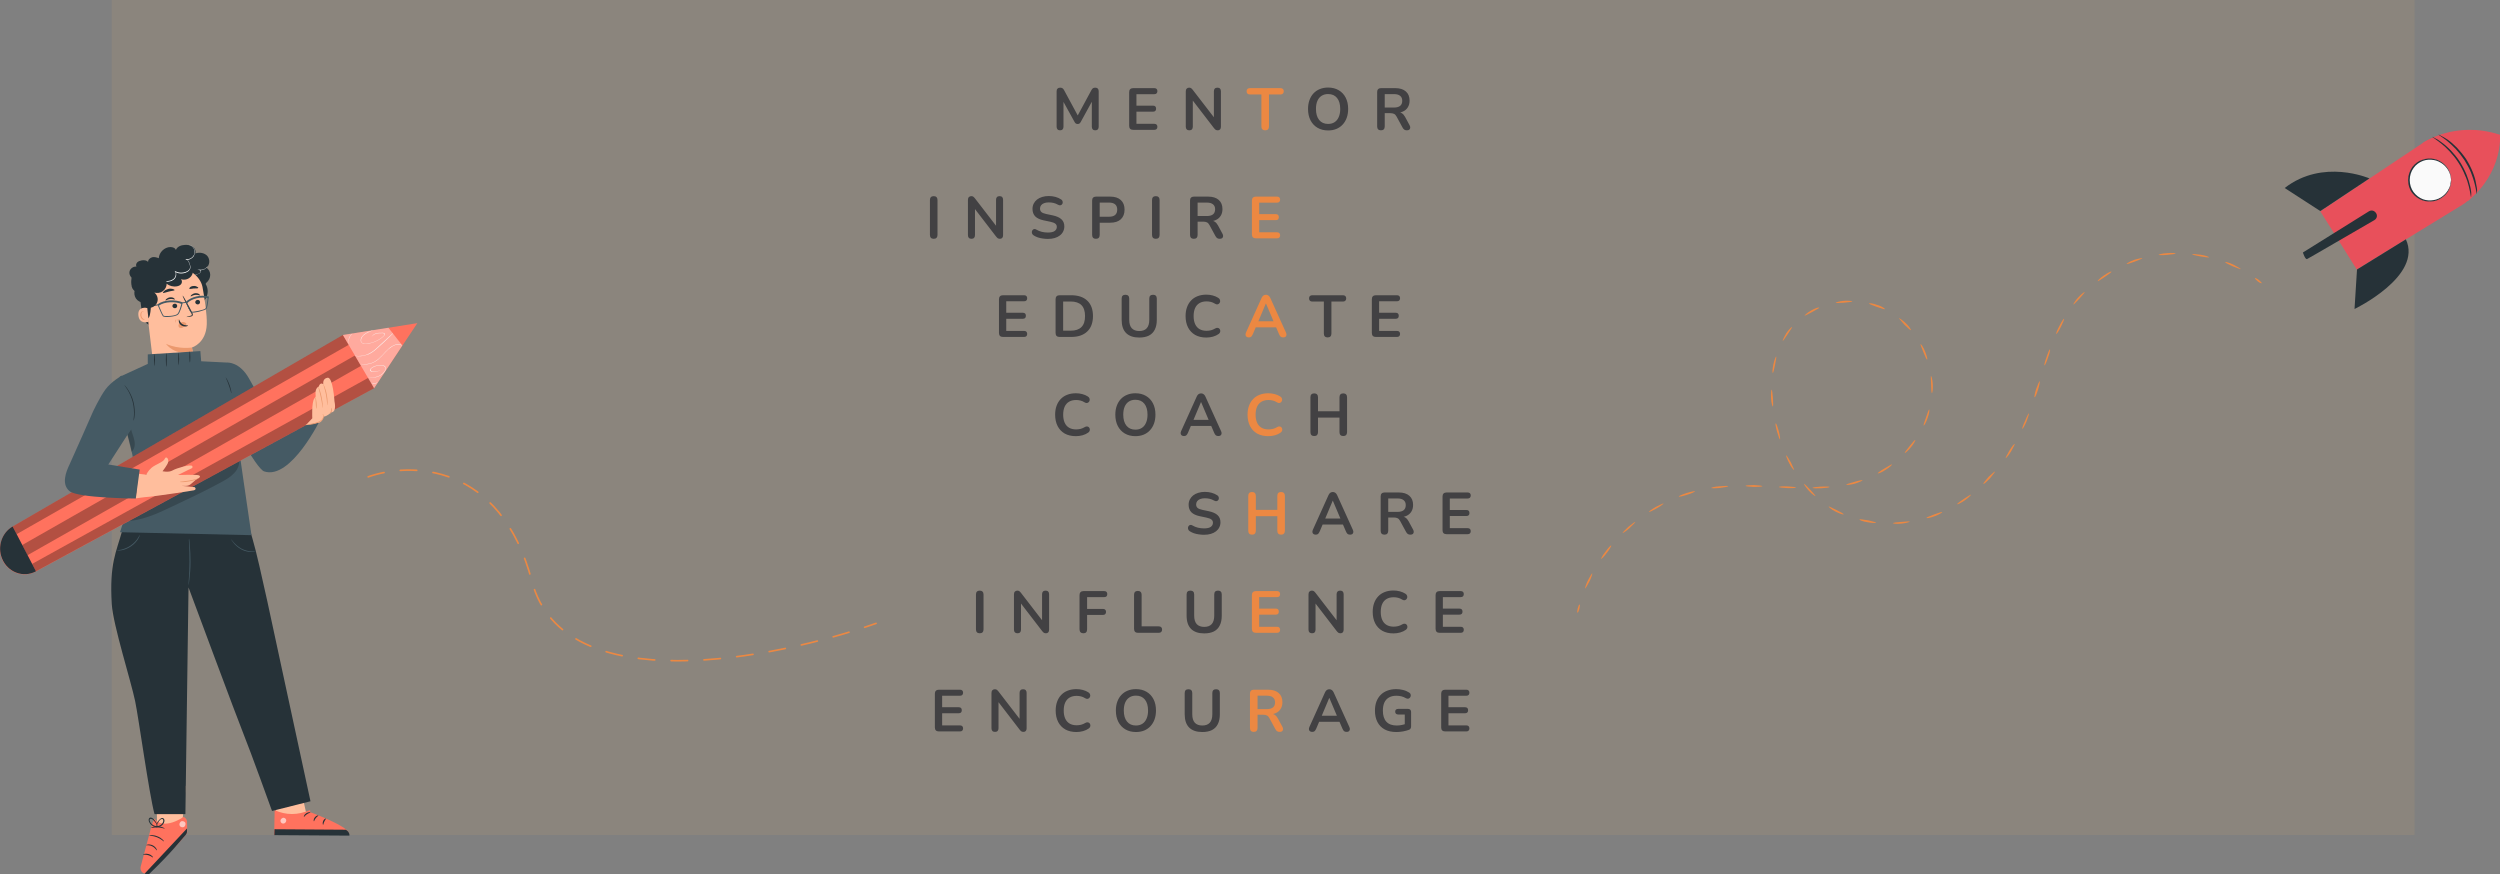 <svg xmlns="http://www.w3.org/2000/svg" width="1521" height="532" viewBox="0 0 1521 532" fill="none"><rect x="0" y="0" width="1521" height="532" fill="#808080" stroke="none"/><rect x="68" width="1401" height="508" fill="#F5B464" fill-opacity="0.1"></rect><g clip-path="url(#clip0_61_112)"><path d="M1473.97 87.012C1473.97 87.012 1493.62 72.991 1521 82.004C1521 82.004 1523.18 104.539 1501.35 122.4" fill="#E8505B"></path><path d="M1411.67 128.576C1412.51 129.744 1433.83 163.963 1433.83 163.963L1498.16 124.57C1509.41 117.726 1512.27 102.703 1504.37 92.187C1497.32 82.672 1483.88 80.335 1473.97 87.012L1411.67 128.576Z" fill="#E8505B"></path><path d="M1434 163.963L1432.49 188C1432.49 188 1474.14 167.969 1463.73 145.602L1434 163.963Z" fill="#263238"></path><path d="M1441.56 108.545C1441.56 108.545 1413.34 96.193 1390 114.387L1411.67 128.409L1441.56 108.545Z" fill="#263238"></path><path d="M1441.22 128.576L1401.08 153.614C1401.08 153.614 1402.43 157.954 1403.6 157.62C1404.44 157.286 1434.67 139.593 1444.58 133.917C1446.26 132.916 1446.6 130.913 1445.42 129.41C1444.25 127.908 1442.57 127.741 1441.22 128.576Z" fill="#263238"></path><path d="M1490.9 112.497C1492.53 105.587 1488.22 98.668 1481.27 97.043C1474.32 95.417 1467.36 99.701 1465.72 106.61C1464.08 113.52 1468.39 120.439 1475.35 122.065C1482.3 123.69 1489.26 119.407 1490.9 112.497Z" fill="#FAFAFA"></path><path d="M1491.27 109.547C1491.1 109.547 1491.27 108.378 1490.77 106.542C1490.27 104.706 1488.92 101.868 1486.07 99.698C1484.55 98.697 1482.88 97.695 1480.69 97.361C1478.68 97.028 1476.33 97.028 1474.14 97.862C1471.96 98.697 1469.78 100.199 1468.43 102.202C1466.92 104.205 1466.08 106.876 1466.08 109.547C1466.08 112.217 1466.92 114.888 1468.43 116.891C1469.94 118.894 1471.96 120.397 1474.14 121.231C1476.33 122.066 1478.68 122.066 1480.69 121.732C1482.71 121.398 1484.55 120.563 1486.07 119.395C1488.92 117.225 1490.27 114.387 1490.77 112.551C1491.1 110.715 1491.1 109.547 1491.27 109.547C1491.27 109.547 1491.27 109.88 1491.27 110.381C1491.27 110.882 1491.27 111.717 1490.94 112.718C1490.43 114.721 1489.26 117.726 1486.23 119.896C1484.72 121.064 1482.88 122.066 1480.69 122.4C1478.51 122.733 1476.16 122.733 1473.81 121.899C1471.45 121.064 1469.27 119.562 1467.59 117.392C1465.91 115.222 1465.07 112.384 1465.07 109.547C1465.07 106.709 1466.08 103.871 1467.59 101.701C1469.27 99.531 1471.45 97.862 1473.81 97.194C1476.16 96.36 1478.68 96.193 1480.69 96.694C1482.88 97.028 1484.72 98.029 1486.23 99.197C1489.26 101.534 1490.43 104.539 1490.94 106.375C1491.1 107.377 1491.27 108.211 1491.27 108.712C1491.27 109.213 1491.27 109.547 1491.27 109.547Z" fill="#263238"></path><path d="M1506.89 118.06C1506.72 118.06 1506.56 115.556 1505.55 111.717C1505.05 109.714 1504.37 107.544 1503.37 105.04C1502.36 102.536 1501.01 100.032 1499.33 97.361C1497.66 94.858 1495.81 92.521 1493.96 90.517C1492.11 88.681 1490.43 87.012 1488.75 85.677C1485.56 83.173 1483.38 82.004 1483.55 81.838C1483.55 81.838 1484.22 82.004 1485.23 82.672C1485.73 83.006 1486.4 83.34 1487.07 83.674C1487.75 84.174 1488.59 84.508 1489.43 85.176C1491.11 86.344 1492.95 88.014 1494.8 89.85C1496.65 91.853 1498.5 94.023 1500.34 96.694C1502.02 99.364 1503.37 102.035 1504.37 104.539C1505.38 107.043 1506.05 109.38 1506.39 111.383C1506.56 112.384 1506.72 113.219 1506.89 114.054C1507.06 114.888 1507.06 115.556 1507.06 116.057C1506.89 117.392 1506.89 118.06 1506.89 118.06Z" fill="#263238"></path><path d="M1503.37 119.896C1503.2 119.896 1503.03 117.392 1502.02 113.386C1501.52 111.383 1500.85 109.046 1499.67 106.542C1498.66 104.038 1497.32 101.367 1495.64 98.864C1493.96 96.193 1492.11 94.023 1490.27 92.02C1488.42 90.017 1486.57 88.348 1485.06 87.179C1481.87 84.675 1479.68 83.34 1479.68 83.173C1479.68 83.173 1480.36 83.34 1481.36 84.008C1481.87 84.341 1482.54 84.675 1483.21 85.009C1483.88 85.51 1484.72 86.011 1485.56 86.678C1487.24 87.847 1489.09 89.516 1491.11 91.519C1492.95 93.522 1494.97 95.859 1496.65 98.53C1498.33 101.201 1499.67 103.871 1500.68 106.375C1501.69 108.879 1502.36 111.216 1502.86 113.386C1503.2 114.387 1503.2 115.389 1503.37 116.057C1503.53 116.891 1503.53 117.559 1503.53 118.227C1503.37 119.228 1503.53 119.896 1503.37 119.896Z" fill="#263238"></path></g><g clip-path="url(#clip1_61_112)"><path d="M165.5 482.2L169.2 499.4L181.3 500.5L186.3 494.7L181.7 474.2L165.5 482.2Z" fill="#FFBE9D"></path><path d="M188.7 492.8V494.1C188.7 494.1 211.8 502.6 212.1 506.9L166.8 508L167.1 492.9C174 496 181 496.1 188.7 492.8Z" fill="#FF725E"></path><g opacity="0.6"><path d="M171.9 497.7C171 498 170.4 499 170.7 499.8C170.9 500.7 171.9 501.3 172.8 501C173.7 500.8 174.4 499.6 174.1 498.7C173.8 497.8 172.6 497.2 171.8 497.7" fill="white"></path></g><path d="M166.9 508.1L167 504.5L210.4 504.8C210.4 504.8 212.8 506 212.6 508.4L166.9 508.1Z" fill="#263238"></path><path d="M188.9 494.3C188.9 494.5 187.8 494.6 186.7 495.4C185.6 496.1 185.1 497.1 184.9 497C184.7 497 185 495.6 186.3 494.8C187.6 493.9 189 494.1 188.9 494.3Z" fill="#263238"></path><path d="M193.7 496.2C193.8 496.4 192.8 496.8 192.1 497.8C191.3 498.7 191.2 499.7 191 499.7C190.8 499.7 190.6 498.4 191.5 497.3C192.4 496.1 193.7 495.9 193.7 496.2Z" fill="#263238"></path><path d="M196.6 501.8C196.4 501.9 196.1 500.8 196.6 499.5C197.1 498.3 198.2 497.8 198.3 498C198.4 498.2 197.8 498.8 197.3 499.9C196.8 500.8 196.8 501.8 196.6 501.8Z" fill="#263238"></path><path d="M95.5 478.1C95.3 478.7 95.5 500.1 95.5 500.1L102.3 504.1L111.1 498.8L113 478.1H95.5Z" fill="#FFBE9D"></path><path d="M111.7 497C111.7 497 99.7 505.5 93.9 498.1L92.4 501.7L85.6 527.2C85.2 528.9 85.9 530.7 87.5 531.3C88.7 531.8 90.1 531.5 91 530.6C95.9 525.9 114.1 508.5 113.9 506.1L113.8 499.8C113.7 498.6 112.9 497.5 111.7 497Z" fill="#FF725E"></path><path d="M88 531.5L113.8 504V505.4C113.9 506.9 113.3 507.6 112.6 508.4C110.2 511 104.6 518.4 90.9 531.6C90.1 532.3 88.6 531.7 88 531.5Z" fill="#263238"></path><g opacity="0.6"><path d="M110 499.9C109.2 500.5 108.9 501.7 109.4 502.5C109.9 503.3 111.2 503.6 112 503.1C112.8 502.6 113.2 501.1 112.6 500.3C112 499.5 110.5 499.3 109.8 500" fill="white"></path></g><path d="M95.4 517.4C95.2 517.5 94.5 515.8 92.6 514.9C90.7 513.9 88.9 514.4 88.9 514.2C88.9 514.1 89.3 513.9 90 513.8C90.7 513.7 91.8 513.8 92.9 514.3C93.9 514.8 94.7 515.6 95.1 516.3C95.5 516.9 95.5 517.4 95.4 517.4Z" fill="#263238"></path><path d="M93.1 521.7C92.9 521.8 91.9 520.8 90.2 520.3C88.5 519.8 87.1 520.1 87 519.9C86.9 519.7 88.5 519.1 90.4 519.6C92.4 520.2 93.3 521.6 93.1 521.7Z" fill="#263238"></path><path d="M99.8 511.9C99.6 512.1 98.1 510.4 95.5 509.4C93 508.4 90.7 508.5 90.7 508.3C90.6 508.1 93 507.7 95.7 508.8C98.5 509.8 99.9 511.8 99.8 511.9Z" fill="#263238"></path><path d="M100.3 504.1C100.2 504.3 98.4 503.5 96.1 503.4C93.8 503.3 91.9 503.9 91.9 503.7C91.8 503.5 93.7 502.6 96.2 502.7C98.7 502.9 100.4 504 100.3 504.1Z" fill="#263238"></path><path d="M94.8 503.4C94.8 503.4 94.8 503 95 502.2C95.2 501.4 95.6 500.4 96.5 499.2C97 498.7 97.5 498 98.4 497.7C98.9 497.6 99.5 497.8 99.8 498.3C100.1 498.8 100.1 499.3 100 499.8C99.6 501.8 97.5 503.4 95.2 503.3C92.9 503.1 91.1 501.4 90.5 499.5C90.4 499 90.4 498.4 90.7 497.9C91 497.4 91.7 497.3 92.2 497.5C93.1 497.8 93.6 498.5 94.1 499C95 500.1 95.5 501.1 95.8 501.9C96.1 502.6 96.1 503.1 96.1 503.1C96 503.2 95.6 501.4 93.7 499.4C93.2 498.9 92.7 498.3 92 498.2C91.7 498.1 91.4 498.2 91.2 498.4C91 498.6 91 499 91.1 499.4C91.6 501 93.3 502.5 95.2 502.6C97.2 502.7 99 501.3 99.3 499.7C99.4 499.3 99.3 498.9 99.2 498.6C99 498.3 98.7 498.2 98.4 498.3C97.7 498.4 97.2 499 96.8 499.5C95.2 501.6 95 503.5 94.8 503.4Z" fill="#263238"></path><path d="M125.2 172.5C125.3 172.2 125.5 172 125.8 171.8C127.1 170.6 127.9 169 127.9 167.2C127.9 165.5 127 163.7 125.5 162.9C127.7 161.4 127.9 157.9 126.2 155.8C124.5 153.8 121.3 153.3 118.8 154.2C119.4 152.7 118.5 150.9 117.1 150C115.7 149.1 114 148.9 112.4 149C110.2 149.1 107.8 150 107 152.1C106.6 150.8 105 150.3 103.7 150.3C100.1 150.3 96.8 153.5 96.6 157.1C95.3 156.6 93.9 156.2 92.6 156.5C91.3 156.9 90 158 90.1 159.4C89.2 158.3 87.7 158.2 86.3 158.4C85.3 158.6 84.3 158.9 83.6 159.5C82.9 160.2 82.5 161.3 83 162.2C81.1 162 79.2 163.4 78.8 165.2C78.4 167.1 79.6 169.1 81.5 169.7C80.3 170.8 79.7 172.6 80.1 174.2C80.4 175.8 81.7 177.2 83.2 177.8C82.4 178.1 82.3 179.2 82.8 179.9C83.3 180.5 84.3 180.7 85.1 180.6C85.5 183.4 85.8 186.3 86.2 189.1C86.4 190.9 86.7 192.8 87.5 194.4C88.3 196.1 89.7 197.5 91.6 197.8L124.4 182.7C126.5 180.2 127 176.4 125.5 173.5C125.3 173.3 125.1 172.9 125.2 172.5Z" fill="#263238"></path><path d="M123.2 174.6C121.9 167.8 113.7 161.9 107 163.4L87.1 170.2L87.6 173.9L92.9 218.5C93.8 225.6 98.5 231.1 105.6 230.4C113.2 229.7 118.6 222.7 117.4 215.2L116.8 211.4C116.8 211.4 125.4 208.9 125.8 197.3C126 191.5 124.6 182.2 123.2 174.6Z" fill="#FFBE9D"></path><path d="M121.7 183.6C121.8 184.4 121.3 185.1 120.5 185.2C119.7 185.3 119 184.8 118.8 184.1C118.7 183.3 119.2 182.6 120 182.5C120.8 182.3 121.6 182.8 121.7 183.6Z" fill="#263238"></path><path d="M121.7 179.7C121.5 179.9 120.3 179.2 118.8 179.4C117.2 179.6 116.2 180.5 116 180.3C115.9 180.2 116 179.9 116.5 179.4C117 179 117.8 178.5 118.7 178.4C119.7 178.3 120.5 178.5 121.1 178.9C121.6 179.3 121.8 179.6 121.7 179.7Z" fill="#263238"></path><path d="M107.8 185.9C107.9 186.7 107.4 187.4 106.6 187.5C105.8 187.6 105.1 187.1 104.9 186.4C104.8 185.6 105.3 184.9 106.1 184.8C106.9 184.6 107.6 185.1 107.8 185.9Z" fill="#263238"></path><path d="M106.4 182.2C106.2 182.4 105 181.7 103.5 181.9C101.9 182.1 100.9 183 100.7 182.8C100.6 182.7 100.7 182.4 101.2 181.9C101.7 181.5 102.5 181 103.4 180.9C104.4 180.8 105.3 181 105.8 181.4C106.3 181.8 106.5 182.1 106.4 182.2Z" fill="#263238"></path><path d="M113.4 192.9C113.4 192.8 114.3 192.5 115.9 192.1C116.3 192 116.7 191.9 116.7 191.6C116.8 191.3 116.5 190.9 116.3 190.4C115.8 189.5 115.3 188.5 114.7 187.5C112.5 183.3 110.9 179.9 111.1 179.8C111.3 179.7 113.2 183 115.4 187.2C115.9 188.2 116.4 189.2 116.9 190.1C117.1 190.5 117.4 191 117.3 191.7C117.2 192 117 192.3 116.7 192.4C116.5 192.5 116.2 192.5 116 192.6C114.4 192.8 113.5 193 113.4 192.9Z" fill="#263238"></path><path d="M116.8 211.4C116.8 211.4 109.2 212.8 101 209.2C101 209.2 106 216.7 117.3 214.2L116.8 211.4Z" fill="#EB996E"></path><path d="M113.2 196.7C112.5 196 111.5 195.7 110.5 196C109.8 196.2 109.2 196.6 108.8 197.2C108.5 197.8 108.5 198.6 108.9 199.1C109.4 199.6 110.3 199.7 111 199.4C111.7 199.1 112.3 198.5 112.9 198C113.1 197.8 113.2 197.7 113.3 197.5C113.5 197.2 113.5 196.9 113.2 196.7Z" fill="#EB996E"></path><path d="M108.9 194.5C109.2 194.5 109.4 196.2 111 197.2C112.6 198.2 114.4 197.8 114.4 198.1C114.4 198.2 114 198.5 113.3 198.6C112.5 198.7 111.4 198.6 110.4 198C109.4 197.4 108.9 196.4 108.8 195.7C108.7 195 108.8 194.5 108.9 194.5Z" fill="#263238"></path><path d="M122.2 189.3C123.5 189 125.2 188.4 125.6 187.9C126.2 187.1 126.6 184.2 126.9 181.5C126.9 181.2 127 180.9 127 180.9L126.4 180.8C126.4 180.9 126.4 181 126.3 181.5C126.1 183 125.7 186.8 125.1 187.6C124.3 188.6 117.1 190 116.3 189.6C115.8 189.3 114.4 186.1 113.5 183.9L113.4 183.7L110.5 184V184.2C110.1 185.8 109 190.2 107.8 191.1C106.3 192.3 100 192.6 99.5 192C99 191.5 97.4 187.7 96.4 185.3L96.3 185.1L87.5 186.6L87.6 187.2L96 185.8C96.5 187 98.5 191.7 99.1 192.4C100 193.4 106.7 192.7 108.2 191.5C109.6 190.4 110.8 185.6 111.1 184.5L113.2 184.3C113.7 185.5 115.4 189.6 116.2 190.1C116.9 190.5 120.5 189.8 120.9 189.7C121.3 189.6 121.7 189.5 122.2 189.3Z" fill="#455A64"></path><path d="M110.6 185L111 183.9C106.8 182.2 99.9 182.2 95.9 185.1L96.6 186C100.2 183.4 106.7 183.3 110.6 185Z" fill="#455A64"></path><path d="M126.8 181.5L127.1 180.4C122.2 179.1 116.3 180.5 113 183.7L113.8 184.5C116.7 181.6 122.3 180.3 126.8 181.5Z" fill="#455A64"></path><path d="M106.2 176.5C106.1 176.9 104.5 176.9 102.7 177.4C100.9 177.8 99.4 178.5 99.2 178.2C99.1 178 99.3 177.6 99.8 177.1C100.3 176.6 101.3 176.1 102.3 175.8C103.4 175.5 104.4 175.6 105.1 175.8C105.8 176 106.2 176.3 106.2 176.5Z" fill="#263238"></path><path d="M120.6 175.2C120.4 175.6 119.2 175.4 117.9 175.5C116.6 175.6 115.5 176 115.2 175.7C115.1 175.5 115.2 175.2 115.6 174.8C116 174.4 116.8 174 117.7 174C118.6 173.9 119.4 174.1 119.9 174.5C120.5 174.7 120.7 175 120.6 175.2Z" fill="#263238"></path><path d="M91.7 184.5C91.9 186.8 91.7 189.2 91.2 191.5C91 192.5 90.6 193.6 89.7 193.9C88.8 194.2 87.9 193.7 87.4 192.9C86.9 192.2 86.8 191.2 86.7 190.3C86.4 187.1 86.4 183.9 86.5 180.7" fill="#263238"></path><path d="M89.6 187.4C89.4 187.3 83.6 186.1 84.2 191.9C84.8 197.7 90.5 195.9 90.5 195.7C90.5 195.6 89.6 187.4 89.6 187.4Z" fill="#FFBE9D"></path><path d="M88.5 193.8C88.5 193.8 88.4 193.9 88.2 194C88 194.1 87.8 194.2 87.4 194.1C86.8 193.9 86.1 193 86 192C85.9 191.5 86 191 86.1 190.5C86.2 190.1 86.5 189.7 86.8 189.6C87.1 189.5 87.3 189.7 87.4 189.8C87.5 190 87.5 190.1 87.5 190.1C87.5 190.1 87.6 190 87.5 189.8C87.5 189.7 87.4 189.6 87.2 189.5C87 189.4 86.8 189.4 86.6 189.4C86.2 189.5 85.8 189.9 85.6 190.4C85.4 190.9 85.3 191.5 85.4 192.1C85.6 193.3 86.3 194.3 87.1 194.5C87.5 194.6 87.9 194.4 88 194.2C88.5 193.9 88.5 193.8 88.5 193.8Z" fill="#EB996E"></path><path d="M116.9 162.1C117.9 164.1 117.5 166.7 116.1 168.3C114.6 170 112.1 170.6 110 169.8C110.8 170.4 110.9 171.8 110.3 172.7C109.7 173.6 108.7 174 107.6 174.2C105.4 174.6 103.1 174 101.4 172.6C101.4 174.4 100.5 176.1 99 177.2C97.6 178.2 95.6 178.5 93.9 178C95.6 179.3 96.4 181.7 95.7 183.7C95.1 185.7 93 187.3 90.9 187.3C88.8 187.4 86.7 185.9 85.9 183.9C84.2 183.4 82.7 182.1 82.1 180.4C81.5 178.7 81.6 176.8 82.6 175.3C81.4 175.1 80.5 174.1 80.1 172.9C79.7 171.8 79.8 170.5 80 169.3C80.6 166.4 82.1 163.6 84.7 162C87.2 160.4 90.7 160.3 93.1 162.2C93.4 162.4 93.6 162.6 94 162.7C94.5 162.7 94.8 162.3 95.1 161.9C96.3 160.3 97.6 158.5 99.4 157.7C101.7 156.8 104.5 157.7 105.9 159.7C107 157.2 109.7 155.4 112.4 155.8C115.1 156.2 117.2 159.3 116.3 161.8" fill="#263238"></path><path d="M100.9 171.4C100.9 171.4 101 171.4 101.1 171.4C101.2 171.4 101.4 171.4 101.6 171.4C102.1 171.4 102.8 171.4 103.7 171.1C104.1 171 104.6 170.8 105.1 170.5C105.6 170.2 106.1 169.9 106.4 169.4C106.8 168.9 107.1 168.3 107.2 167.5C107.3 166.8 107.2 166 106.8 165.3L106.6 165.5C107.9 166.2 109.7 166.6 111.4 166.3C112.3 166.2 113.2 165.9 114 165.4C114.4 165.2 114.8 164.9 115.1 164.5C115.4 164.1 115.7 163.7 115.8 163.2C115.9 162.6 115.9 162 115.7 161.5C115.6 161 115.4 160.4 115.2 159.9C115 159.4 114.8 158.9 114.4 158.5C114.1 158.1 113.6 157.7 113 157.7V158C114.1 158.2 115.1 158 116 157.5C116.9 157 117.6 156.4 118 155.6C118.4 154.8 118.6 154 118.6 153.2C118.6 152.4 118.3 151.7 118 151.2C117.4 150.1 116.5 149.5 115.9 149.2C115.3 148.9 114.9 148.9 114.9 148.9C114.9 148.9 115.3 149 115.9 149.3C116.5 149.6 117.3 150.2 117.9 151.3C118.2 151.8 118.4 152.5 118.4 153.2C118.4 153.9 118.3 154.7 117.8 155.4C117.4 156.1 116.7 156.8 115.9 157.2C115.1 157.6 114.1 157.8 113.1 157.6V157.9C113.6 157.9 114 158.2 114.3 158.6C114.6 159 114.8 159.4 115 159.9C115.4 160.9 115.8 161.9 115.6 163C115.4 163.9 114.7 164.5 113.9 165C113.1 165.4 112.3 165.7 111.4 165.8C109.7 166.1 108 165.7 106.7 165L106.2 164.8L106.5 165.2C106.9 165.8 107 166.5 106.9 167.2C106.8 167.9 106.5 168.5 106.2 169C105.8 169.5 105.4 169.9 104.9 170.1C104.4 170.4 104 170.5 103.6 170.7C102.8 170.9 102 171 101.6 171C101.1 171.4 100.9 171.4 100.9 171.4Z" fill="white"></path><path d="M118.6 166.7C118.6 166.7 118.7 166.8 119 166.8C119.3 166.9 119.7 166.9 120.2 166.8C120.7 166.7 121.3 166.5 121.8 166C122 165.7 122.2 165.4 122.2 165C122.2 164.6 122 164.2 121.5 164L121.4 164.3H121.5C123.1 164.6 124.5 163.9 125.3 163.2C125.7 162.9 125.9 162.5 126.1 162.3C126.2 162.1 126.3 161.9 126.3 161.9C126.3 161.9 126 162.4 125.2 163.1C124.5 163.7 123.1 164.3 121.6 164.1H121.5L120.1 163.9L121.5 164.4C121.8 164.5 122 164.8 122 165.1C122 165.4 121.9 165.7 121.7 165.9C121.3 166.4 120.7 166.6 120.3 166.7C119.2 166.8 118.6 166.6 118.6 166.7Z" fill="white"></path><path d="M107.6 195.3C107.6 195.3 107.7 195.2 107.8 195C107.9 194.8 108.1 194.7 108.4 194.5C109 194.3 109.5 194.2 109.5 194.1C109.5 194 108.9 194 108.3 194.3C108 194.5 107.7 194.7 107.6 194.9C107.5 195.1 107.6 195.3 107.6 195.3Z" fill="#EB996E"></path><path d="M106.6 196.3C106.7 196.3 106.8 195.8 106.9 195.3C107.1 194.8 107.3 194.4 107.2 194.3C107.1 194.3 106.8 194.6 106.6 195.2C106.5 195.8 106.5 196.3 106.6 196.3Z" fill="#EB996E"></path><path d="M82.8 301C82.8 301 78.1 309.3 74.4 322.7C70.7 336.1 66.5 342.8 68 367.6C68.8 380.2 79.7 414.4 82.2 426.5C84.3 436.4 90.7 483 94 495.3H112.8L114.7 357.4C114.7 357.4 144.6 437.9 148.4 447.2C152.2 456.5 165.5 493.4 165.5 493.4L188.9 487.5C188.9 487.5 174.6 421.5 171.1 405.1C167.5 388.7 157.9 342.3 153.8 328.4C149.7 314.4 145.8 299.7 145.8 299.7L82.8 301Z" fill="#263238"></path><path d="M85.1 325.4C85.1 325.4 85.1 325.7 84.9 326.1C84.8 326.5 84.5 327.1 84.1 327.8C83.3 329.2 81.8 331 79.7 332.4C77.6 333.8 75.4 334.6 73.8 334.8C73 334.9 72.3 335 71.9 335C71.4 335 71.2 335 71.2 334.9C71.2 334.8 72.2 334.8 73.8 334.4C75.4 334 77.5 333.3 79.5 331.9C81.5 330.5 83 328.8 83.8 327.5C84.6 326.3 85 325.4 85.1 325.4Z" fill="#455A64"></path><path d="M155.7 335.4C155.7 335.4 155.5 335.5 155 335.6C154.6 335.7 153.9 335.8 153.1 335.8C152.3 335.8 151.3 335.8 150.2 335.5C149.1 335.3 148 334.9 146.9 334.3C144.7 333.1 143 331.5 142 330.2C141 328.9 140.5 328 140.5 328C140.6 328 141.2 328.8 142.2 330C143.3 331.2 144.9 332.7 147.1 333.9C149.3 335 151.5 335.4 153.1 335.5C154.7 335.5 155.7 335.3 155.7 335.4Z" fill="#455A64"></path><path d="M115 327.6C115 327.6 115.1 328 115.2 328.7C115.3 329.4 115.4 330.5 115.5 331.8C115.7 334.4 115.9 338 115.9 341.9C115.9 345.9 115.6 349.5 115.3 352C115.2 353.3 115 354.3 114.9 355.1C114.8 355.8 114.7 356.2 114.7 356.2C114.7 356.2 114.7 355.8 114.7 355.1C114.8 354.3 114.8 353.2 114.9 352C115.1 349.4 115.3 345.8 115.3 341.9C115.3 338 115.2 334.4 115.1 331.8C115 330.6 115 329.6 114.9 328.7C115 328 115 327.6 115 327.6Z" fill="#455A64"></path><path d="M153 325.6C153 325.6 143.6 261.5 142.5 253L138.5 220.6L122.4 219.8L121.9 213.6L89.9 215.6V221.4L72.9 229.2L75.3 258.9C75.3 258.9 77.3 261.1 80.6 277C83.9 292.9 73 323.8 73 323.8L153 325.6Z" fill="#455A64"></path><path d="M94 222.8C93.9 222.8 93.7 221.2 93.7 219.1C93.7 217.1 93.8 215.4 94 215.4C94.1 215.4 94.3 217 94.3 219.1C94.2 221.2 94.1 222.8 94 222.8Z" fill="#263238"></path><path d="M101.2 223.2C101.1 223.2 100.9 221.3 100.9 219.1C100.9 216.8 101 215 101.2 215C101.4 215 101.5 216.9 101.5 219.1C101.5 221.4 101.4 223.2 101.2 223.2Z" fill="#263238"></path><path d="M108.7 222.3C108.6 222.3 108.4 220.6 108.4 218.4C108.4 216.3 108.5 214.5 108.7 214.5C108.8 214.5 109 216.2 109 218.4C108.9 220.6 108.8 222.3 108.7 222.3Z" fill="#263238"></path><path d="M115.5 220.6C115.4 220.6 115.2 219.1 115.2 217.2C115.2 215.3 115.3 213.8 115.5 213.8C115.6 213.8 115.8 215.3 115.8 217.2C115.8 219.1 115.7 220.6 115.5 220.6Z" fill="#263238"></path><path d="M163.9 278.8C163.8 278.8 163.7 278.1 163.7 277.1C163.7 276 163.9 274.5 164.4 272.9C165 271.3 165.8 270 166.6 269.2C167.3 268.4 167.9 268 167.9 268C168 268.1 166 270 164.9 273C163.8 276.1 164.1 278.8 163.9 278.8Z" fill="#263238"></path><g opacity="0.2"><path d="M81.8 268.2C81.4 265.8 80.3 263.6 79.8 261.2L77.5 264.5C78.4 268.2 79.1 271.2 80 274.9C81.9 273.3 82.3 270.6 81.8 268.2Z" fill="black"></path></g><path d="M185.6 256.6L167.7 267.9L157.1 240.8L157.3 240.7C157.3 240.7 155.8 237.8 151.4 230.1C145.7 220.1 138.4 220.6 138.4 220.6L129.6 233.6L138.9 253.5C138.9 253.5 155.9 285.2 160.7 286.8C177.1 292.3 195.3 254.5 195.3 254.5L185.6 256.6Z" fill="#455A64"></path><g opacity="0.2"><path d="M145.5 279.9C145.4 278.9 144.9 277.7 143.9 277.4C143.1 277.2 142.3 277.5 141.5 277.9C119.3 289.2 97 300.6 74.8 311.9L74.6 317.1C85.4 317.3 95.6 312.6 105.3 307.9C115.3 303.2 125.2 298.5 134.9 293.2C137.6 291.7 140.3 290.2 142.3 288C144.4 286 145.8 283 145.5 279.9Z" fill="black"></path></g><path d="M1.1 339.8C4.4 348.2 14 351.9 21.8 347.7L227.6 236.2L253.9 196.6L208.7 203.8L7.7 320.3C1.1 324.2 -1.7 332.5 1.1 339.8Z" fill="#FF725E"></path><g opacity="0.3"><path d="M208.6 203.8L7.7 320.3L10.1 325L212.1 209.8L208.6 203.8Z" fill="black"></path></g><g opacity="0.3"><path d="M224 229.9L19.5 343.1L21.8 347.6L227.6 236.2L224 229.9Z" fill="black"></path></g><g opacity="0.3"><path d="M215.9 216.3L13.5 331.6L16.7 337.8L219.6 222.6L215.9 216.3Z" fill="black"></path></g><path d="M7.7 320.3C1.1 324.1 -1.7 332.5 1.2 339.7C4.5 348.1 14.1 351.8 21.9 347.6L7.7 320.3Z" fill="#263238"></path><g opacity="0.4"><path d="M227.6 236.2L208.6 203.8L236.3 199.4L244.8 210.2L227.6 236.2Z" fill="white"></path></g><path d="M186 258.7L190 254.5C190 254.5 189.5 244.9 191.2 242.5L192.1 241.1C192.1 241.1 191.2 236.4 193.8 235.3C194.5 233.5 195.4 232.8 196.7 233.8C196.7 233.8 196 230.3 199.3 229.8C202.6 229.3 203.5 244.2 203.5 244.2C203.5 244.2 205.1 250.9 201.4 250.9C201.4 250.9 199.3 253.2 196.9 253.5C196.9 253.5 196.2 257.5 192.9 257.3L186 258.7Z" fill="#FFBE9D"></path><path d="M196.3 251.8C196.3 251.8 196.5 251.9 196.7 252.3C196.9 252.7 197 253.2 196.9 253.9C196.8 254.6 196.4 255.4 195.7 256C195 256.6 194.1 257.1 193.1 257.4C191.1 258.1 189.2 258.4 187.9 258.4C186.5 258.5 185.7 258.3 185.7 258.3C185.7 258.1 189.1 258.3 192.9 256.9C193.9 256.6 194.7 256.2 195.4 255.6C196.1 255.1 196.4 254.4 196.6 253.8C196.8 252.6 196.2 251.9 196.3 251.8Z" fill="#EB996E"></path><path d="M199.2 246.6C199 246.6 199 243.6 198.3 240C197.6 236.4 196.5 233.6 196.6 233.6C196.7 233.6 197 234.2 197.5 235.4C197.9 236.5 198.5 238.1 198.8 240C199.2 241.8 199.3 243.5 199.3 244.7C199.3 245.8 199.3 246.6 199.2 246.6Z" fill="#EB996E"></path><path d="M196.4 248.2C196.2 248.2 196 245.3 195.2 241.8C194.5 238.3 193.5 235.5 193.7 235.4C193.8 235.3 195 238.1 195.7 241.7C196.4 245.2 196.5 248.2 196.4 248.2Z" fill="#EB996E"></path><path d="M201.6 248.1C201.7 248 202.2 248.9 201.9 250.1C201.6 251.3 200.7 251.8 200.6 251.7C200.5 251.6 201.1 251 201.4 250C201.7 249 201.5 248.1 201.6 248.1Z" fill="#EB996E"></path><path d="M192.4 248.7C192.3 248.7 192.2 247.1 192.1 245C192 243 191.8 241.4 191.9 241.3C192 241.3 192.4 242.9 192.6 244.9C192.8 247.1 192.6 248.8 192.4 248.7Z" fill="#EB996E"></path><path d="M89 288.8C89 288.8 89.9 286.6 92.2 284.6C94.5 282.6 99.5 281.1 100.2 279.2C100.9 277.3 102.8 278.8 102.3 281.2C102 282.7 98.9 286.7 98.9 286.7C98.9 286.7 102.6 287.6 105 286.2C107.4 284.8 116 282.3 116.9 283.5C117.9 284.8 115.7 285.3 114.7 285.8C114 286.2 108.3 289 108.3 289C108.3 289 119.6 288.6 121 289.2C122.5 289.8 121 291.1 120.3 291.2C119.9 291.2 117.9 292.9 116.5 294.2C115.6 295.1 114.4 295.6 113.1 295.6H110.5L118.5 296.4C118.5 296.4 119.9 297.7 118 298.3C117.1 298.6 93 302.1 91.1 302.2C87.9 302.4 82.7 303.2 82.7 303.2L84 288.2L89 288.8Z" fill="#FFBE9D"></path><path d="M120.4 291.3C120.4 291.4 118.1 292.4 115 292.9C111.9 293.5 109.4 293.4 109.4 293.2C109.4 293 111.9 292.9 114.9 292.4C117.9 291.9 120.3 291.1 120.4 291.3Z" fill="#EB996E"></path><path d="M140.8 239.3C140.6 239.3 140.2 237 139.2 234.4C138.3 231.7 137.2 229.6 137.3 229.6C137.4 229.5 138.7 231.5 139.7 234.3C140.7 237 140.9 239.3 140.8 239.3Z" fill="#263238"></path><path d="M239.1 202.9C239.1 202.9 239 203 238.9 203.1C238.7 203.3 238.5 203.5 238.3 203.7C237.7 204.3 237 205 236.1 205.8C234.2 207.6 231.7 210 228.7 212.6C227.2 213.9 225.6 215 224.1 215.6C222.5 216.2 221 216.5 219.7 216.7C218.4 216.8 217.4 216.7 216.6 216.6C215.9 216.5 215.5 216.3 215.5 216.3C215.5 216.3 215.9 216.4 216.6 216.5C217.3 216.6 218.3 216.7 219.6 216.5C220.9 216.4 222.4 216.1 223.9 215.4C225.5 214.7 227 213.7 228.5 212.4C231.4 209.8 234 207.3 235.9 205.6C236.8 204.8 237.5 204.1 238.2 203.5C238.4 203.3 238.6 203.1 238.8 202.9C239 203 239.1 202.9 239.1 202.9Z" fill="#FAFAFA"></path><path d="M244.6 210.4C244.6 210.4 244.3 210 243.6 209.8C242.9 209.5 241.8 209.5 240.5 209.9C239.2 210.3 237.9 211.2 236.5 212.3C235.2 213.5 233.9 214.9 232.5 216.4C231.1 217.9 229.6 219.3 228.1 220.1C226.5 221 225 221.4 223.6 221.6C222.3 221.8 221.2 221.7 220.4 221.6C219.7 221.5 219.3 221.4 219.3 221.4C219.3 221.4 219.4 221.4 219.6 221.4C219.8 221.4 220.1 221.5 220.5 221.5C221.2 221.6 222.3 221.6 223.7 221.4C225 221.2 226.6 220.8 228.1 219.9C229.6 219 231.1 217.7 232.5 216.2C233.9 214.7 235.2 213.2 236.5 212.1C237.8 210.9 239.3 210.1 240.5 209.7C241.8 209.2 243 209.3 243.7 209.6C244.1 209.7 244.3 209.9 244.4 210.1C244.6 210.3 244.6 210.4 244.6 210.4Z" fill="#FAFAFA"></path><path d="M231.4 225.1C231.4 225.1 231.1 225.4 230.4 225.7C229.7 226 228.6 226.4 227.1 226.3C226.7 226.3 226.4 226.2 226 226.1C225.6 226 225.2 225.7 225.2 225.2C225.1 224.7 225.4 224.3 225.8 224C226.1 223.7 226.5 223.5 227 223.2C228.7 222.3 230.8 221.9 233 222.3C233.5 222.4 234.1 222.6 234.4 223.1C234.8 223.5 234.8 224.2 234.7 224.7C234.4 225.7 233.8 226.5 233.1 227.2C231.8 228.5 230.1 229.2 228.8 229.5C227.4 229.8 226.2 229.7 225.5 229.6C225.1 229.5 224.8 229.5 224.6 229.4C224.4 229.3 224.3 229.3 224.3 229.3C224.3 229.3 224.7 229.4 225.5 229.5C226.3 229.6 227.4 229.7 228.8 229.3C230.2 229 231.7 228.3 233 227C233.6 226.3 234.3 225.6 234.5 224.6C234.6 224.1 234.6 223.6 234.2 223.2C233.9 222.8 233.4 222.6 232.9 222.5C230.8 222.1 228.7 222.5 227.1 223.4C226.7 223.6 226.3 223.8 226 224.1C225.7 224.4 225.4 224.7 225.5 225.1C225.6 225.5 225.9 225.7 226.2 225.9C226.5 226.1 226.9 226.1 227.2 226.1C228.6 226.2 229.7 225.9 230.4 225.6C230.8 225.4 231 225.3 231.2 225.2C231.3 225.1 231.4 225.1 231.4 225.1Z" fill="#FAFAFA"></path><path d="M229.7 232.6C229.7 232.6 229.1 233.2 228.1 233.5C227.1 233.8 226.3 233.6 226.3 233.5C226.3 233.4 227.1 233.5 228.1 233.3C229 233 229.6 232.5 229.7 232.6Z" fill="#FAFAFA"></path><path d="M226 205.2C226 205.2 226 205.1 226.2 204.8C226.3 204.6 226.5 204.3 226.9 203.9C227.6 203.2 228.9 202.6 230.7 202.5C231.1 202.5 231.6 202.5 232.1 202.5C232.6 202.5 233.1 202.4 233.6 202.6C233.9 202.7 234.1 203 234.1 203.2C234.2 203.5 234.1 203.8 233.9 204C233.6 204.5 233.1 204.8 232.7 205.2C230.9 206.7 228.7 207.9 226.2 208.6C224.9 209 223.7 209.2 222.4 209.2C221.8 209.2 221.1 209.2 220.6 208.9C220 208.6 219.6 208.1 219.5 207.5C219.3 206.3 219.8 205.2 220.5 204.5C221.1 203.7 221.9 203.1 222.6 202.7C224.1 201.8 225.4 201.4 226.3 201.1C226.7 201 227.1 200.9 227.4 200.8C227.6 200.7 227.8 200.7 227.8 200.7C227.8 200.7 227.7 200.8 227.4 200.8C227.1 200.9 226.8 201 226.4 201.2C225.5 201.5 224.2 202 222.7 202.9C222 203.4 221.2 203.9 220.6 204.7C220 205.5 219.5 206.5 219.7 207.6C219.8 208.1 220.2 208.6 220.7 208.8C221.2 209 221.8 209.1 222.4 209.1C223.6 209 224.9 208.8 226.1 208.5C228.6 207.8 230.8 206.6 232.6 205.1C233 204.7 233.5 204.4 233.7 204C234 203.6 233.9 203 233.4 202.8C233 202.6 232.4 202.7 232 202.7C231.5 202.7 231.1 202.7 230.7 202.7C229 202.8 227.7 203.4 227 204C226.1 204.7 226 205.3 226 205.2Z" fill="#FAFAFA"></path><path d="M212.2 209.1C212.2 209.1 212.2 209 212.1 208.8C212 208.6 212 208.4 212 208.1C211.9 207.5 212 206.6 212.3 205.7C212.6 204.8 213.2 204.1 213.6 203.6C213.8 203.4 214 203.2 214.2 203.1C214.3 203 214.4 203 214.4 203C214.5 203 213.1 204 212.5 205.7C211.8 207.5 212.2 209.1 212.2 209.1Z" fill="#FAFAFA"></path><path d="M65.9 282.6L78.3 263.4L79.4 261.7L81.1 259.1L74.1 228.5C74.1 228.5 67.6 232.2 64.1 237C60.6 241.8 56.5 250.6 56.5 250.6C56.5 250.6 44.3 278.4 42.3 282.6C40.3 286.8 37.1 294.5 42.3 298.8C47.5 303.1 82.6 303.3 82.6 303.3L85 285.7L65.9 282.6Z" fill="#455A64"></path><path d="M81.2 256C81.1 256 81.4 254.7 81.5 252.6C81.6 250.5 81.5 247.6 80.7 244.5C79.9 241.4 78.6 238.8 77.5 237C76.4 235.2 75.5 234.2 75.6 234.2C75.6 234.2 75.9 234.4 76.3 234.9C76.7 235.3 77.2 236 77.8 236.9C79 238.7 80.4 241.3 81.2 244.5C82 247.7 82.1 250.7 81.9 252.8C81.8 253.9 81.7 254.7 81.5 255.3C81.3 255.7 81.2 256 81.2 256Z" fill="#263238"></path></g><g clip-path="url(#clip2_61_112)"><path d="M961.015 367.745C961.305 367.759 961.249 368.918 960.891 370.353C960.532 371.788 960.049 372.781 959.759 372.767C959.469 372.754 959.525 371.595 959.883 370.16C960.242 368.725 960.725 367.731 961.015 367.745Z" fill="#EC8842"></path><path d="M968.742 348.8C968.88 348.951 968.342 351.104 967.059 353.657C965.775 356.209 964.52 358.182 964.382 358.031C964.244 357.879 964.782 355.726 966.065 353.174C967.349 350.621 968.604 348.648 968.742 348.8Z" fill="#EC8842"></path><path d="M980.292 331.924C980.43 332.076 979.312 334.201 977.615 336.298C975.904 338.685 974.234 340.203 974.096 340.051C973.958 339.9 974.924 337.913 976.773 335.677C978.484 333.29 980.016 331.621 980.292 331.924Z" fill="#EC8842"></path><path d="M994.918 317.519C995.056 317.67 993.525 319.34 991.4 321.272C989.275 323.204 987.329 324.418 987.191 324.266C987.053 324.114 988.585 322.445 990.71 320.513C992.973 318.733 994.78 317.367 994.918 317.519Z" fill="#EC8842"></path><path d="M1012.15 306.287C1012.29 306.439 1010.33 307.943 1007.94 309.281C1005.56 310.62 1003.47 311.682 1003.2 311.378C1003.06 311.227 1004.87 309.861 1007.41 308.384C1010.08 307.06 1012.02 306.135 1012.15 306.287Z" fill="#EC8842"></path><path d="M1031.24 298.919C1031.22 299.209 1029.29 300.133 1026.49 301.016C1023.69 301.899 1021.63 302.382 1021.36 302.078C1021.37 301.789 1023.3 300.864 1026.1 299.981C1028.9 299.098 1031.25 298.629 1031.24 298.919Z" fill="#EC8842"></path><path d="M1051.42 295.814C1051.41 296.104 1049.06 296.573 1046.29 296.877C1043.52 297.18 1041.2 297.07 1041.06 296.918C1041.07 296.628 1043.28 296.008 1046.19 295.856C1049.26 295.566 1051.44 295.525 1051.42 295.814Z" fill="#EC8842"></path><path d="M1072.19 295.787C1072.18 296.077 1069.84 296.256 1067.09 296.27C1064.19 296.132 1062.02 295.884 1062.03 295.594C1062.05 295.304 1064.38 295.125 1067.14 295.111C1069.75 295.235 1072.2 295.497 1072.19 295.787Z" fill="#EC8842"></path><path d="M1092.63 296.616C1092.61 296.905 1090.28 297.085 1087.38 296.947C1084.49 296.809 1082.32 296.56 1082.33 296.27C1082.35 295.981 1084.68 295.801 1087.58 295.939C1090.18 296.064 1092.64 296.326 1092.63 296.616Z" fill="#EC8842"></path><path d="M1113.12 296.285C1113.1 296.574 1110.91 296.906 1108 297.057C1105.09 297.209 1102.77 297.099 1102.78 296.809C1102.8 296.519 1104.99 296.188 1107.9 296.036C1110.81 295.885 1113.13 295.995 1113.12 296.285Z" fill="#EC8842"></path><path d="M1133.21 292.159C1133.19 292.449 1131.26 293.374 1128.46 294.257C1125.81 295.002 1123.48 295.181 1123.2 294.877C1123.22 294.588 1125.43 293.967 1128.08 293.222C1130.88 292.339 1133.07 292.007 1133.21 292.159Z" fill="#EC8842"></path><path d="M1151.09 282.556C1151.23 282.708 1149.7 284.377 1147.16 285.854C1144.76 287.482 1142.69 288.254 1142.41 287.951C1142.27 287.799 1144.08 286.433 1146.62 284.957C1149.16 283.48 1151.11 282.266 1151.09 282.556Z" fill="#EC8842"></path><path d="M1165.3 267.695C1165.44 267.847 1164.48 269.834 1162.63 272.069C1160.78 274.304 1159.11 275.822 1158.83 275.519C1158.69 275.367 1160.09 273.545 1161.79 271.448C1163.48 269.351 1165.03 267.391 1165.3 267.695Z" fill="#EC8842"></path><path d="M1173.74 249.219C1174.03 249.233 1173.76 251.689 1172.77 254.255C1171.91 256.974 1170.66 258.947 1170.37 258.933C1170.08 258.919 1170.77 256.629 1171.76 254.062C1172.77 251.206 1173.46 248.915 1173.74 249.219Z" fill="#EC8842"></path><path d="M1174.85 228.797C1175.14 228.811 1175.76 231.019 1175.92 233.93C1176.07 236.842 1175.67 239.146 1175.38 239.132C1175.09 239.118 1174.91 236.786 1174.89 234.027C1174.74 231.115 1174.56 228.783 1174.85 228.797Z" fill="#EC8842"></path><path d="M1168.52 209.327C1168.67 209.189 1170.18 211.149 1171.21 213.812C1172.25 216.475 1172.87 218.683 1172.43 218.807C1172.14 218.793 1171.21 216.861 1170.18 214.198C1169.14 211.535 1168.22 209.603 1168.52 209.327Z" fill="#EC8842"></path><path d="M1155.33 193.596C1155.48 193.459 1157.45 194.714 1159.54 196.701C1161.62 198.688 1162.84 200.634 1162.53 200.91C1162.38 201.048 1160.71 199.516 1158.63 197.529C1156.98 195.418 1155.32 193.886 1155.33 193.596Z" fill="#EC8842"></path><path d="M1137.17 184.6C1137.18 184.31 1139.64 184.572 1142.21 185.565C1144.92 186.421 1146.9 187.677 1146.73 188.105C1146.72 188.394 1144.58 187.566 1141.86 186.711C1139.3 185.717 1137 185.027 1137.17 184.6Z" fill="#EC8842"></path><path d="M1116.86 184.213C1116.87 183.923 1119.08 183.302 1121.85 182.999C1124.77 182.847 1126.93 183.095 1126.92 183.385C1126.9 183.675 1124.57 183.854 1121.8 184.158C1119.18 184.323 1116.85 184.503 1116.86 184.213Z" fill="#EC8842"></path><path d="M1097.9 192.022C1097.76 191.871 1099.58 190.215 1101.97 188.876C1104.51 187.4 1106.72 186.779 1106.84 187.221C1106.83 187.51 1104.9 188.435 1102.36 189.911C1100.12 191.112 1098.04 192.174 1097.9 192.022Z" fill="#EC8842"></path><path d="M1084.68 207.366C1084.39 207.352 1085.37 205.076 1086.79 202.675C1088.5 200.288 1090.17 198.77 1090.31 198.922C1090.45 199.073 1089.19 201.047 1087.63 203.296C1086.07 205.545 1084.82 207.518 1084.68 207.366Z" fill="#EC8842"></path><path d="M1078.53 226.822C1078.24 226.808 1078.35 224.49 1078.91 221.758C1079.48 219.026 1080.46 216.749 1080.6 216.901C1080.89 216.915 1080.49 219.219 1079.92 221.951C1079.35 224.683 1078.95 226.988 1078.53 226.822Z" fill="#EC8842"></path><path d="M1078.57 247.299C1078.28 247.285 1077.66 245.078 1077.5 242.166C1077.35 239.255 1077.6 237.088 1077.89 237.102C1078.18 237.116 1078.36 239.448 1078.66 242.221C1078.82 245.133 1078.86 247.313 1078.57 247.299Z" fill="#EC8842"></path><path d="M1082.98 267.404C1082.69 267.39 1081.92 265.32 1081.17 262.671C1080.43 260.021 1079.96 257.676 1080.4 257.552C1080.69 257.565 1081.46 259.635 1082.21 262.284C1082.95 264.934 1083.13 267.266 1082.98 267.404Z" fill="#EC8842"></path><path d="M1091.54 285.963C1091.38 286.101 1089.73 284.28 1088.54 281.754C1087.2 279.367 1086.45 277.008 1086.73 277.021C1086.89 276.883 1088.1 278.829 1089.58 281.368C1090.63 283.741 1091.69 285.825 1091.54 285.963Z" fill="#EC8842"></path><path d="M1104.58 301.832C1104.42 301.97 1102.45 300.714 1100.52 298.589C1098.59 296.464 1097.37 294.518 1097.53 294.38C1097.68 294.242 1099.35 295.774 1101.28 297.899C1103.07 299.872 1104.59 301.542 1104.58 301.832Z" fill="#EC8842"></path><path d="M1121.62 312.954C1121.6 313.243 1119.31 312.553 1116.76 311.27C1114.21 309.987 1112.54 308.455 1112.55 308.165C1112.7 308.027 1114.69 308.993 1117.24 310.277C1119.8 311.56 1121.78 312.526 1121.62 312.954Z" fill="#EC8842"></path><path d="M1141.42 317.963C1141.4 318.253 1138.93 318.28 1136.2 317.714C1133.32 317.286 1131.18 316.459 1131.35 316.031C1131.36 315.741 1133.66 316.141 1136.55 316.569C1139.13 317.273 1141.43 317.673 1141.42 317.963Z" fill="#EC8842"></path><path d="M1161.92 317.342C1161.91 317.632 1159.7 318.253 1156.93 318.556C1154.15 318.86 1151.7 318.598 1151.71 318.308C1151.73 318.018 1153.92 317.687 1156.83 317.535C1159.6 317.232 1161.78 317.19 1161.92 317.342Z" fill="#EC8842"></path><path d="M1181.65 311.602C1181.79 311.754 1179.7 313.106 1177.18 314.003C1174.52 315.038 1172.17 315.507 1172.05 315.066C1172.06 314.776 1174.13 314.003 1176.8 312.968C1179.31 312.071 1181.38 311.299 1181.65 311.602Z" fill="#EC8842"></path><path d="M1199.15 300.964C1199.29 301.116 1197.76 302.785 1195.36 304.413C1192.96 306.042 1190.87 307.104 1190.75 306.663C1190.61 306.511 1192.42 305.145 1194.82 303.517C1197.07 302.026 1199.01 300.812 1199.15 300.964Z" fill="#EC8842"></path><path d="M1213.76 286.848C1213.9 287 1212.51 288.821 1210.66 291.057C1208.67 293.14 1207 294.658 1206.73 294.355C1206.45 294.051 1207.98 292.381 1209.83 290.146C1211.96 288.214 1213.63 286.696 1213.76 286.848Z" fill="#EC8842"></path><path d="M1225.74 270.138C1225.88 270.29 1224.91 272.277 1223.49 274.678C1222.07 277.079 1220.39 278.887 1220.25 278.735C1220.11 278.583 1221.08 276.596 1222.5 274.195C1224.07 271.656 1225.47 269.835 1225.74 270.138Z" fill="#EC8842"></path><path d="M1234.33 251.524C1234.61 251.538 1233.92 253.829 1232.93 256.395C1231.79 259.1 1230.68 260.935 1230.39 260.921C1230.1 260.907 1230.79 258.617 1232.08 256.064C1233.07 253.497 1234.19 251.373 1234.33 251.524Z" fill="#EC8842"></path><path d="M1240.92 231.944C1241.21 231.958 1240.81 234.262 1239.96 236.981C1239.1 239.699 1238.27 241.838 1237.84 241.672C1237.55 241.658 1237.95 239.354 1238.81 236.636C1239.8 234.069 1240.63 231.93 1240.92 231.944Z" fill="#EC8842"></path><path d="M1247.21 212.64C1247.5 212.654 1246.95 215.096 1245.96 217.663C1245.1 220.381 1244.14 222.368 1243.85 222.354C1243.56 222.34 1244.11 219.898 1245.1 217.332C1245.96 214.613 1246.94 212.337 1247.21 212.64Z" fill="#EC8842"></path><path d="M1255.8 194.026C1255.93 194.178 1255.11 196.317 1253.82 198.869C1252.54 201.422 1251.28 203.395 1251.01 203.092C1250.72 203.078 1251.55 200.939 1252.98 198.248C1254.26 195.696 1255.52 193.722 1255.8 194.026Z" fill="#EC8842"></path><path d="M1268.34 177.634C1268.48 177.785 1267.08 179.607 1265.1 181.69C1263.11 183.774 1261.58 185.443 1261.44 185.292C1261.3 185.14 1262.42 183.015 1264.41 180.931C1266.24 178.986 1268.2 177.482 1268.34 177.634Z" fill="#EC8842"></path><path d="M1284.61 165.339C1284.75 165.491 1282.94 166.857 1280.54 168.485C1278.14 170.113 1276.19 171.328 1276.2 171.038C1276.07 170.886 1277.6 169.217 1280 167.588C1282.4 165.96 1284.48 164.898 1284.61 165.339Z" fill="#EC8842"></path><path d="M1303.44 157.088C1303.43 157.378 1301.36 158.151 1298.7 159.185C1296.03 160.22 1293.83 160.841 1293.84 160.551C1293.7 160.4 1295.8 159.047 1298.31 158.15C1301.11 157.267 1303.31 156.936 1303.44 157.088Z" fill="#EC8842"></path><path d="M1323.62 154.274C1323.6 154.563 1321.27 154.743 1318.5 155.046C1315.72 155.35 1313.41 155.239 1313.27 155.087C1313.28 154.798 1315.49 154.177 1318.4 154.025C1321.46 153.735 1323.63 153.984 1323.62 154.274Z" fill="#EC8842"></path><path d="M1343.98 156.551C1343.97 156.84 1341.67 156.44 1338.78 156.012C1336.05 155.447 1333.75 155.046 1333.76 154.757C1333.77 154.467 1336.09 154.577 1338.98 155.005C1341.86 155.433 1344 156.261 1343.98 156.551Z" fill="#EC8842"></path><path d="M1363.25 163.712C1363.09 163.85 1360.96 163.022 1358.39 162.029C1355.84 160.746 1353.7 159.918 1353.86 159.49C1353.88 159.2 1356.32 159.752 1358.87 161.035C1361.43 162.319 1363.4 163.574 1363.25 163.712Z" fill="#EC8842"></path><path d="M1376.05 172.309C1375.9 172.447 1374.75 172.102 1373.64 171.178C1372.52 170.253 1371.83 169.494 1371.84 169.204C1371.99 169.066 1373.14 169.411 1374.26 170.336C1375.38 171.26 1376.07 172.019 1376.05 172.309Z" fill="#EC8842"></path></g><path d="M224 290.131C249.252 281.036 304.539 281.036 323.677 353.796C342.815 426.557 471.2 401.09 533 379.262" stroke="#EC8842" stroke-linecap="round" stroke-dasharray="10 10"></path><path d="M644.932 79.288C644.26 79.288 643.744 79.096 643.384 78.712C643.024 78.328 642.844 77.8 642.844 77.128V55.492C642.844 54.796 643.036 54.268 643.42 53.908C643.804 53.524 644.332 53.332 645.004 53.332C645.604 53.332 646.072 53.452 646.408 53.692C646.768 53.908 647.092 54.292 647.38 54.844L656.272 71.296H655.12L664.012 54.844C664.3 54.292 664.612 53.908 664.948 53.692C665.284 53.452 665.752 53.332 666.352 53.332C667.024 53.332 667.54 53.524 667.9 53.908C668.26 54.268 668.44 54.796 668.44 55.492V77.128C668.44 77.8 668.26 78.328 667.9 78.712C667.564 79.096 667.048 79.288 666.352 79.288C665.68 79.288 665.164 79.096 664.804 78.712C664.444 78.328 664.264 77.8 664.264 77.128V60.46H665.056L657.496 74.248C657.256 74.656 657.004 74.956 656.74 75.148C656.476 75.34 656.116 75.436 655.66 75.436C655.204 75.436 654.832 75.34 654.544 75.148C654.256 74.932 654.004 74.632 653.788 74.248L646.156 60.424H647.02V77.128C647.02 77.8 646.84 78.328 646.48 78.712C646.144 79.096 645.628 79.288 644.932 79.288ZM689.434 79C688.642 79 688.03 78.796 687.598 78.388C687.19 77.956 686.986 77.344 686.986 76.552V56.068C686.986 55.276 687.19 54.676 687.598 54.268C688.03 53.836 688.642 53.62 689.434 53.62H702.286C702.886 53.62 703.342 53.776 703.654 54.088C703.99 54.4 704.158 54.844 704.158 55.42C704.158 56.02 703.99 56.488 703.654 56.824C703.342 57.136 702.886 57.292 702.286 57.292H691.414V64.276H701.494C702.118 64.276 702.586 64.432 702.898 64.744C703.21 65.056 703.366 65.512 703.366 66.112C703.366 66.712 703.21 67.168 702.898 67.48C702.586 67.792 702.118 67.948 701.494 67.948H691.414V75.328H702.286C702.886 75.328 703.342 75.484 703.654 75.796C703.99 76.108 704.158 76.564 704.158 77.164C704.158 77.764 703.99 78.22 703.654 78.532C703.342 78.844 702.886 79 702.286 79H689.434ZM723.586 79.288C722.89 79.288 722.35 79.096 721.966 78.712C721.606 78.328 721.426 77.776 721.426 77.056V55.636C721.426 54.892 721.606 54.328 721.966 53.944C722.35 53.536 722.842 53.332 723.442 53.332C723.994 53.332 724.402 53.44 724.666 53.656C724.954 53.848 725.29 54.184 725.674 54.664L739.462 72.556H738.526V55.528C738.526 54.832 738.706 54.292 739.066 53.908C739.45 53.524 739.99 53.332 740.686 53.332C741.382 53.332 741.91 53.524 742.27 53.908C742.63 54.292 742.81 54.832 742.81 55.528V77.128C742.81 77.8 742.642 78.328 742.306 78.712C741.97 79.096 741.514 79.288 740.938 79.288C740.386 79.288 739.942 79.18 739.606 78.964C739.294 78.748 738.946 78.4 738.562 77.92L724.81 60.028H725.71V77.056C725.71 77.776 725.53 78.328 725.17 78.712C724.81 79.096 724.282 79.288 723.586 79.288ZM808.011 79.36C805.563 79.36 803.415 78.82 801.567 77.74C799.743 76.66 798.327 75.148 797.319 73.204C796.311 71.236 795.807 68.932 795.807 66.292C795.807 64.3 796.095 62.512 796.671 60.928C797.247 59.32 798.063 57.952 799.119 56.824C800.199 55.672 801.483 54.796 802.971 54.196C804.483 53.572 806.163 53.26 808.011 53.26C810.483 53.26 812.631 53.8 814.455 54.88C816.279 55.936 817.695 57.436 818.703 59.38C819.711 61.324 820.215 63.616 820.215 66.256C820.215 68.248 819.927 70.048 819.351 71.656C818.775 73.264 817.947 74.644 816.867 75.796C815.811 76.948 814.527 77.836 813.015 78.46C811.527 79.06 809.859 79.36 808.011 79.36ZM808.011 75.4C809.571 75.4 810.891 75.04 811.971 74.32C813.075 73.6 813.915 72.556 814.491 71.188C815.091 69.82 815.391 68.188 815.391 66.292C815.391 63.412 814.743 61.18 813.447 59.596C812.175 58.012 810.363 57.22 808.011 57.22C806.475 57.22 805.155 57.58 804.051 58.3C802.947 58.996 802.095 60.028 801.495 61.396C800.919 62.74 800.631 64.372 800.631 66.292C800.631 69.148 801.279 71.38 802.575 72.988C803.871 74.596 805.683 75.4 808.011 75.4ZM840.165 79.288C839.421 79.288 838.845 79.084 838.437 78.676C838.053 78.244 837.861 77.656 837.861 76.912V55.96C837.861 55.192 838.065 54.616 838.473 54.232C838.881 53.824 839.457 53.62 840.201 53.62H848.877C851.661 53.62 853.809 54.292 855.321 55.636C856.833 56.956 857.589 58.816 857.589 61.216C857.589 62.776 857.241 64.12 856.545 65.248C855.873 66.376 854.889 67.24 853.593 67.84C852.297 68.44 850.725 68.74 848.877 68.74L849.201 68.2H850.389C851.373 68.2 852.225 68.44 852.945 68.92C853.689 69.4 854.337 70.156 854.889 71.188L857.589 76.192C857.877 76.696 858.009 77.188 857.985 77.668C857.961 78.148 857.781 78.544 857.445 78.856C857.109 79.144 856.617 79.288 855.969 79.288C855.321 79.288 854.793 79.156 854.385 78.892C853.977 78.604 853.617 78.172 853.305 77.596L849.669 70.9C849.237 70.084 848.721 69.544 848.121 69.28C847.545 68.992 846.801 68.848 845.889 68.848H842.469V76.912C842.469 77.656 842.277 78.244 841.893 78.676C841.509 79.084 840.933 79.288 840.165 79.288ZM842.469 65.428H848.085C849.741 65.428 850.989 65.092 851.829 64.42C852.693 63.724 853.125 62.692 853.125 61.324C853.125 59.98 852.693 58.972 851.829 58.3C850.989 57.604 849.741 57.256 848.085 57.256H842.469V65.428Z" fill="#424143"></path><path d="M769.74 79.288C768.996 79.288 768.42 79.084 768.012 78.676C767.628 78.244 767.436 77.656 767.436 76.912V57.472H760.416C759.792 57.472 759.3 57.304 758.94 56.968C758.604 56.608 758.436 56.128 758.436 55.528C758.436 54.904 758.604 54.436 758.94 54.124C759.3 53.788 759.792 53.62 760.416 53.62H779.064C779.688 53.62 780.168 53.788 780.504 54.124C780.864 54.436 781.044 54.904 781.044 55.528C781.044 56.128 780.864 56.608 780.504 56.968C780.168 57.304 779.688 57.472 779.064 57.472H772.044V76.912C772.044 77.656 771.852 78.244 771.468 78.676C771.084 79.084 770.508 79.288 769.74 79.288Z" fill="#EC8842"></path><path d="M568.076 145.288C567.332 145.288 566.756 145.084 566.348 144.676C565.964 144.244 565.772 143.656 565.772 142.912V121.708C565.772 120.94 565.964 120.352 566.348 119.944C566.756 119.536 567.332 119.332 568.076 119.332C568.82 119.332 569.384 119.536 569.768 119.944C570.176 120.352 570.38 120.94 570.38 121.708V142.912C570.38 143.656 570.188 144.244 569.804 144.676C569.42 145.084 568.844 145.288 568.076 145.288ZM591.052 145.288C590.356 145.288 589.816 145.096 589.432 144.712C589.072 144.328 588.892 143.776 588.892 143.056V121.636C588.892 120.892 589.072 120.328 589.432 119.944C589.816 119.536 590.308 119.332 590.908 119.332C591.46 119.332 591.868 119.44 592.132 119.656C592.42 119.848 592.756 120.184 593.14 120.664L606.928 138.556H605.992V121.528C605.992 120.832 606.172 120.292 606.532 119.908C606.916 119.524 607.456 119.332 608.152 119.332C608.848 119.332 609.376 119.524 609.736 119.908C610.096 120.292 610.276 120.832 610.276 121.528V143.128C610.276 143.8 610.108 144.328 609.772 144.712C609.436 145.096 608.98 145.288 608.404 145.288C607.852 145.288 607.408 145.18 607.072 144.964C606.76 144.748 606.412 144.4 606.028 143.92L592.276 126.028H593.176V143.056C593.176 143.776 592.996 144.328 592.636 144.712C592.276 145.096 591.748 145.288 591.052 145.288ZM637.53 145.36C636.474 145.36 635.418 145.276 634.362 145.108C633.306 144.964 632.31 144.736 631.374 144.424C630.438 144.088 629.598 143.68 628.854 143.2C628.422 142.912 628.122 142.564 627.954 142.156C627.786 141.748 627.726 141.352 627.774 140.968C627.846 140.56 628.002 140.212 628.242 139.924C628.506 139.612 628.83 139.42 629.214 139.348C629.598 139.276 630.018 139.384 630.474 139.672C631.53 140.296 632.646 140.752 633.822 141.04C634.998 141.328 636.234 141.472 637.53 141.472C639.426 141.472 640.806 141.16 641.67 140.536C642.534 139.888 642.966 139.06 642.966 138.052C642.966 137.212 642.654 136.552 642.03 136.072C641.43 135.592 640.386 135.196 638.898 134.884L634.938 134.056C632.658 133.576 630.954 132.772 629.826 131.644C628.722 130.492 628.17 128.98 628.17 127.108C628.17 125.932 628.41 124.864 628.89 123.904C629.37 122.944 630.042 122.116 630.906 121.42C631.794 120.724 632.838 120.196 634.038 119.836C635.262 119.452 636.606 119.26 638.07 119.26C639.51 119.26 640.878 119.44 642.174 119.8C643.47 120.16 644.634 120.688 645.666 121.384C646.05 121.648 646.302 121.972 646.422 122.356C646.566 122.74 646.602 123.124 646.53 123.508C646.458 123.868 646.29 124.18 646.026 124.444C645.762 124.708 645.426 124.864 645.018 124.912C644.634 124.96 644.19 124.84 643.686 124.552C642.798 124.048 641.898 123.688 640.986 123.472C640.074 123.256 639.09 123.148 638.034 123.148C636.93 123.148 635.982 123.304 635.19 123.616C634.398 123.928 633.786 124.372 633.354 124.948C632.946 125.5 632.742 126.16 632.742 126.928C632.742 127.792 633.03 128.488 633.606 129.016C634.182 129.52 635.166 129.916 636.558 130.204L640.482 131.032C642.858 131.536 644.622 132.328 645.774 133.408C646.95 134.488 647.538 135.928 647.538 137.728C647.538 138.88 647.298 139.924 646.818 140.86C646.362 141.796 645.69 142.6 644.802 143.272C643.938 143.944 642.894 144.46 641.67 144.82C640.446 145.18 639.066 145.36 637.53 145.36ZM666.757 145.288C666.013 145.288 665.437 145.084 665.029 144.676C664.645 144.244 664.453 143.656 664.453 142.912V121.96C664.453 121.192 664.657 120.616 665.065 120.232C665.473 119.824 666.049 119.62 666.793 119.62H675.469C678.253 119.62 680.401 120.316 681.913 121.708C683.425 123.1 684.181 125.044 684.181 127.54C684.181 130.036 683.425 131.992 681.913 133.408C680.401 134.8 678.253 135.496 675.469 135.496H669.061V142.912C669.061 143.656 668.869 144.244 668.485 144.676C668.101 145.084 667.525 145.288 666.757 145.288ZM669.061 131.86H674.749C676.381 131.86 677.617 131.5 678.457 130.78C679.297 130.036 679.717 128.956 679.717 127.54C679.717 126.124 679.297 125.056 678.457 124.336C677.617 123.616 676.381 123.256 674.749 123.256H669.061V131.86ZM703.201 145.288C702.457 145.288 701.881 145.084 701.473 144.676C701.089 144.244 700.897 143.656 700.897 142.912V121.708C700.897 120.94 701.089 120.352 701.473 119.944C701.881 119.536 702.457 119.332 703.201 119.332C703.945 119.332 704.509 119.536 704.893 119.944C705.301 120.352 705.505 120.94 705.505 121.708V142.912C705.505 143.656 705.313 144.244 704.929 144.676C704.545 145.084 703.969 145.288 703.201 145.288ZM726.321 145.288C725.577 145.288 725.001 145.084 724.593 144.676C724.209 144.244 724.017 143.656 724.017 142.912V121.96C724.017 121.192 724.221 120.616 724.629 120.232C725.037 119.824 725.613 119.62 726.357 119.62H735.033C737.817 119.62 739.965 120.292 741.477 121.636C742.989 122.956 743.745 124.816 743.745 127.216C743.745 128.776 743.397 130.12 742.701 131.248C742.029 132.376 741.045 133.24 739.749 133.84C738.453 134.44 736.881 134.74 735.033 134.74L735.357 134.2H736.545C737.529 134.2 738.381 134.44 739.101 134.92C739.845 135.4 740.493 136.156 741.045 137.188L743.745 142.192C744.033 142.696 744.165 143.188 744.141 143.668C744.117 144.148 743.937 144.544 743.601 144.856C743.265 145.144 742.773 145.288 742.125 145.288C741.477 145.288 740.949 145.156 740.541 144.892C740.133 144.604 739.773 144.172 739.461 143.596L735.825 136.9C735.393 136.084 734.877 135.544 734.277 135.28C733.701 134.992 732.957 134.848 732.045 134.848H728.625V142.912C728.625 143.656 728.433 144.244 728.049 144.676C727.665 145.084 727.089 145.288 726.321 145.288ZM728.625 131.428H734.241C735.897 131.428 737.145 131.092 737.985 130.42C738.849 129.724 739.281 128.692 739.281 127.324C739.281 125.98 738.849 124.972 737.985 124.3C737.145 123.604 735.897 123.256 734.241 123.256H728.625V131.428Z" fill="#424143"></path><path d="M764.105 145C763.313 145 762.701 144.796 762.269 144.388C761.861 143.956 761.657 143.344 761.657 142.552V122.068C761.657 121.276 761.861 120.676 762.269 120.268C762.701 119.836 763.313 119.62 764.105 119.62H776.957C777.557 119.62 778.013 119.776 778.325 120.088C778.661 120.4 778.829 120.844 778.829 121.42C778.829 122.02 778.661 122.488 778.325 122.824C778.013 123.136 777.557 123.292 776.957 123.292H766.085V130.276H776.165C776.789 130.276 777.257 130.432 777.569 130.744C777.881 131.056 778.037 131.512 778.037 132.112C778.037 132.712 777.881 133.168 777.569 133.48C777.257 133.792 776.789 133.948 776.165 133.948H766.085V141.328H776.957C777.557 141.328 778.013 141.484 778.325 141.796C778.661 142.108 778.829 142.564 778.829 143.164C778.829 143.764 778.661 144.22 778.325 144.532C778.013 144.844 777.557 145 776.957 145H764.105Z" fill="#EC8842"></path><path d="M610.22 205C609.428 205 608.816 204.796 608.384 204.388C607.976 203.956 607.772 203.344 607.772 202.552V182.068C607.772 181.276 607.976 180.676 608.384 180.268C608.816 179.836 609.428 179.62 610.22 179.62H623.072C623.672 179.62 624.128 179.776 624.44 180.088C624.776 180.4 624.944 180.844 624.944 181.42C624.944 182.02 624.776 182.488 624.44 182.824C624.128 183.136 623.672 183.292 623.072 183.292H612.2V190.276H622.28C622.904 190.276 623.372 190.432 623.684 190.744C623.996 191.056 624.152 191.512 624.152 192.112C624.152 192.712 623.996 193.168 623.684 193.48C623.372 193.792 622.904 193.948 622.28 193.948H612.2V201.328H623.072C623.672 201.328 624.128 201.484 624.44 201.796C624.776 202.108 624.944 202.564 624.944 203.164C624.944 203.764 624.776 204.22 624.44 204.532C624.128 204.844 623.672 205 623.072 205H610.22ZM644.66 205C643.868 205 643.256 204.796 642.824 204.388C642.416 203.956 642.212 203.344 642.212 202.552V182.068C642.212 181.276 642.416 180.676 642.824 180.268C643.256 179.836 643.868 179.62 644.66 179.62H651.644C655.892 179.62 659.168 180.712 661.472 182.896C663.8 185.08 664.964 188.212 664.964 192.292C664.964 194.332 664.664 196.144 664.064 197.728C663.488 199.288 662.624 200.608 661.472 201.688C660.344 202.768 658.952 203.596 657.296 204.172C655.664 204.724 653.78 205 651.644 205H644.66ZM646.82 201.184H651.356C652.844 201.184 654.128 201.004 655.208 200.644C656.312 200.26 657.224 199.708 657.944 198.988C658.688 198.244 659.24 197.32 659.6 196.216C659.96 195.088 660.14 193.78 660.14 192.292C660.14 189.316 659.408 187.096 657.944 185.632C656.48 184.168 654.284 183.436 651.356 183.436H646.82V201.184ZM693.142 205.36C691.39 205.36 689.842 205.132 688.498 204.676C687.178 204.22 686.062 203.548 685.15 202.66C684.238 201.748 683.554 200.62 683.098 199.276C682.642 197.932 682.414 196.372 682.414 194.596V181.672C682.414 180.88 682.606 180.292 682.99 179.908C683.398 179.524 683.974 179.332 684.718 179.332C685.462 179.332 686.026 179.524 686.41 179.908C686.818 180.292 687.022 180.88 687.022 181.672V194.56C687.022 196.84 687.538 198.556 688.57 199.708C689.626 200.836 691.15 201.4 693.142 201.4C695.134 201.4 696.646 200.836 697.678 199.708C698.71 198.556 699.226 196.84 699.226 194.56V181.672C699.226 180.88 699.418 180.292 699.802 179.908C700.21 179.524 700.786 179.332 701.53 179.332C702.25 179.332 702.802 179.524 703.186 179.908C703.594 180.292 703.798 180.88 703.798 181.672V194.596C703.798 196.948 703.39 198.928 702.574 200.536C701.782 202.144 700.594 203.356 699.01 204.172C697.426 204.964 695.47 205.36 693.142 205.36ZM733.94 205.36C731.3 205.36 729.032 204.832 727.136 203.776C725.264 202.696 723.824 201.184 722.816 199.24C721.808 197.272 721.304 194.956 721.304 192.292C721.304 190.3 721.592 188.512 722.168 186.928C722.744 185.32 723.572 183.952 724.652 182.824C725.732 181.672 727.052 180.796 728.612 180.196C730.196 179.572 731.972 179.26 733.94 179.26C735.26 179.26 736.556 179.428 737.828 179.764C739.1 180.1 740.216 180.58 741.176 181.204C741.68 181.516 742.016 181.9 742.184 182.356C742.352 182.788 742.388 183.22 742.292 183.652C742.196 184.06 741.992 184.408 741.68 184.696C741.392 184.984 741.02 185.152 740.564 185.2C740.132 185.224 739.652 185.068 739.124 184.732C738.38 184.252 737.576 183.904 736.712 183.688C735.848 183.472 734.972 183.364 734.084 183.364C732.38 183.364 730.94 183.712 729.764 184.408C728.588 185.104 727.7 186.112 727.1 187.432C726.5 188.752 726.2 190.372 726.2 192.292C726.2 194.188 726.5 195.808 727.1 197.152C727.7 198.496 728.588 199.516 729.764 200.212C730.94 200.908 732.38 201.256 734.084 201.256C734.996 201.256 735.896 201.148 736.784 200.932C737.672 200.692 738.512 200.332 739.304 199.852C739.832 199.54 740.3 199.408 740.708 199.456C741.14 199.48 741.5 199.624 741.788 199.888C742.076 200.152 742.268 200.488 742.364 200.896C742.46 201.28 742.436 201.688 742.292 202.12C742.148 202.528 741.86 202.888 741.428 203.2C740.468 203.896 739.316 204.436 737.972 204.82C736.652 205.18 735.308 205.36 733.94 205.36ZM807.734 205.288C806.99 205.288 806.414 205.084 806.006 204.676C805.622 204.244 805.43 203.656 805.43 202.912V183.472H798.41C797.786 183.472 797.294 183.304 796.934 182.968C796.598 182.608 796.43 182.128 796.43 181.528C796.43 180.904 796.598 180.436 796.934 180.124C797.294 179.788 797.786 179.62 798.41 179.62H817.058C817.682 179.62 818.162 179.788 818.498 180.124C818.858 180.436 819.038 180.904 819.038 181.528C819.038 182.128 818.858 182.608 818.498 182.968C818.162 183.304 817.682 183.472 817.058 183.472H810.038V202.912C810.038 203.656 809.846 204.244 809.462 204.676C809.078 205.084 808.502 205.288 807.734 205.288ZM837.078 205C836.286 205 835.674 204.796 835.242 204.388C834.834 203.956 834.63 203.344 834.63 202.552V182.068C834.63 181.276 834.834 180.676 835.242 180.268C835.674 179.836 836.286 179.62 837.078 179.62H849.93C850.53 179.62 850.986 179.776 851.298 180.088C851.634 180.4 851.802 180.844 851.802 181.42C851.802 182.02 851.634 182.488 851.298 182.824C850.986 183.136 850.53 183.292 849.93 183.292H839.058V190.276H849.138C849.762 190.276 850.23 190.432 850.542 190.744C850.854 191.056 851.01 191.512 851.01 192.112C851.01 192.712 850.854 193.168 850.542 193.48C850.23 193.792 849.762 193.948 849.138 193.948H839.058V201.328H849.93C850.53 201.328 850.986 201.484 851.298 201.796C851.634 202.108 851.802 202.564 851.802 203.164C851.802 203.764 851.634 204.22 851.298 204.532C850.986 204.844 850.53 205 849.93 205H837.078Z" fill="#424143"></path><path d="M759.813 205.288C759.237 205.288 758.769 205.156 758.409 204.892C758.073 204.628 757.869 204.28 757.797 203.848C757.725 203.392 757.809 202.888 758.049 202.336L767.553 181.276C767.865 180.58 768.237 180.088 768.669 179.8C769.125 179.488 769.641 179.332 770.217 179.332C770.769 179.332 771.261 179.488 771.693 179.8C772.149 180.088 772.533 180.58 772.845 181.276L782.385 202.336C782.649 202.888 782.745 203.392 782.673 203.848C782.601 204.304 782.397 204.664 782.061 204.928C781.725 205.168 781.281 205.288 780.729 205.288C780.057 205.288 779.529 205.132 779.145 204.82C778.785 204.484 778.461 203.98 778.173 203.308L775.833 197.872L777.777 199.132H762.585L764.529 197.872L762.225 203.308C761.913 204.004 761.589 204.508 761.253 204.82C760.917 205.132 760.437 205.288 759.813 205.288ZM770.145 184.624L765.105 196.612L764.169 195.46H776.193L775.293 196.612L770.217 184.624H770.145Z" fill="#EC8842"></path><path d="M654.58 265.36C651.94 265.36 649.672 264.832 647.776 263.776C645.904 262.696 644.464 261.184 643.456 259.24C642.448 257.272 641.944 254.956 641.944 252.292C641.944 250.3 642.232 248.512 642.808 246.928C643.384 245.32 644.212 243.952 645.292 242.824C646.372 241.672 647.692 240.796 649.252 240.196C650.836 239.572 652.612 239.26 654.58 239.26C655.9 239.26 657.196 239.428 658.468 239.764C659.74 240.1 660.856 240.58 661.816 241.204C662.32 241.516 662.656 241.9 662.824 242.356C662.992 242.788 663.028 243.22 662.932 243.652C662.836 244.06 662.632 244.408 662.32 244.696C662.032 244.984 661.66 245.152 661.204 245.2C660.772 245.224 660.292 245.068 659.764 244.732C659.02 244.252 658.216 243.904 657.352 243.688C656.488 243.472 655.612 243.364 654.724 243.364C653.02 243.364 651.58 243.712 650.404 244.408C649.228 245.104 648.34 246.112 647.74 247.432C647.14 248.752 646.84 250.372 646.84 252.292C646.84 254.188 647.14 255.808 647.74 257.152C648.34 258.496 649.228 259.516 650.404 260.212C651.58 260.908 653.02 261.256 654.724 261.256C655.636 261.256 656.536 261.148 657.424 260.932C658.312 260.692 659.152 260.332 659.944 259.852C660.472 259.54 660.94 259.408 661.348 259.456C661.78 259.48 662.14 259.624 662.428 259.888C662.716 260.152 662.908 260.488 663.004 260.896C663.1 261.28 663.076 261.688 662.932 262.12C662.788 262.528 662.5 262.888 662.068 263.2C661.108 263.896 659.956 264.436 658.612 264.82C657.292 265.18 655.948 265.36 654.58 265.36ZM690.768 265.36C688.32 265.36 686.172 264.82 684.324 263.74C682.5 262.66 681.084 261.148 680.076 259.204C679.068 257.236 678.564 254.932 678.564 252.292C678.564 250.3 678.852 248.512 679.428 246.928C680.004 245.32 680.82 243.952 681.876 242.824C682.956 241.672 684.24 240.796 685.728 240.196C687.24 239.572 688.92 239.26 690.768 239.26C693.24 239.26 695.388 239.8 697.212 240.88C699.036 241.936 700.452 243.436 701.46 245.38C702.468 247.324 702.972 249.616 702.972 252.256C702.972 254.248 702.684 256.048 702.108 257.656C701.532 259.264 700.704 260.644 699.624 261.796C698.568 262.948 697.284 263.836 695.772 264.46C694.284 265.06 692.616 265.36 690.768 265.36ZM690.768 261.4C692.328 261.4 693.648 261.04 694.728 260.32C695.832 259.6 696.672 258.556 697.248 257.188C697.848 255.82 698.148 254.188 698.148 252.292C698.148 249.412 697.5 247.18 696.204 245.596C694.932 244.012 693.12 243.22 690.768 243.22C689.232 243.22 687.912 243.58 686.808 244.3C685.704 244.996 684.852 246.028 684.252 247.396C683.676 248.74 683.388 250.372 683.388 252.292C683.388 255.148 684.036 257.38 685.332 258.988C686.628 260.596 688.44 261.4 690.768 261.4ZM720.342 265.288C719.766 265.288 719.298 265.156 718.938 264.892C718.602 264.628 718.398 264.28 718.326 263.848C718.254 263.392 718.338 262.888 718.578 262.336L728.082 241.276C728.394 240.58 728.766 240.088 729.198 239.8C729.654 239.488 730.17 239.332 730.746 239.332C731.298 239.332 731.79 239.488 732.222 239.8C732.678 240.088 733.062 240.58 733.374 241.276L742.914 262.336C743.178 262.888 743.274 263.392 743.202 263.848C743.13 264.304 742.926 264.664 742.59 264.928C742.254 265.168 741.81 265.288 741.258 265.288C740.586 265.288 740.058 265.132 739.674 264.82C739.314 264.484 738.99 263.98 738.702 263.308L736.362 257.872L738.306 259.132H723.114L725.058 257.872L722.754 263.308C722.442 264.004 722.118 264.508 721.782 264.82C721.446 265.132 720.966 265.288 720.342 265.288ZM730.674 244.624L725.634 256.612L724.698 255.46H736.722L735.822 256.612L730.746 244.624H730.674ZM799.572 265.288C798.828 265.288 798.252 265.084 797.844 264.676C797.46 264.244 797.268 263.656 797.268 262.912V241.708C797.268 240.94 797.46 240.352 797.844 239.944C798.252 239.536 798.828 239.332 799.572 239.332C800.316 239.332 800.88 239.536 801.264 239.944C801.672 240.352 801.876 240.94 801.876 241.708V250.204H814.944V241.708C814.944 240.94 815.136 240.352 815.52 239.944C815.928 239.536 816.504 239.332 817.248 239.332C817.992 239.332 818.556 239.536 818.94 239.944C819.348 240.352 819.552 240.94 819.552 241.708V262.912C819.552 263.656 819.348 264.244 818.94 264.676C818.556 265.084 817.992 265.288 817.248 265.288C816.504 265.288 815.928 265.084 815.52 264.676C815.136 264.244 814.944 263.656 814.944 262.912V254.056H801.876V262.912C801.876 263.656 801.684 264.244 801.3 264.676C800.916 265.084 800.34 265.288 799.572 265.288Z" fill="#424143"></path><path d="M771.647 265.36C769.007 265.36 766.739 264.832 764.843 263.776C762.971 262.696 761.531 261.184 760.523 259.24C759.515 257.272 759.011 254.956 759.011 252.292C759.011 250.3 759.299 248.512 759.875 246.928C760.451 245.32 761.279 243.952 762.359 242.824C763.439 241.672 764.759 240.796 766.319 240.196C767.903 239.572 769.679 239.26 771.647 239.26C772.967 239.26 774.263 239.428 775.535 239.764C776.807 240.1 777.923 240.58 778.883 241.204C779.387 241.516 779.723 241.9 779.891 242.356C780.059 242.788 780.095 243.22 779.999 243.652C779.903 244.06 779.699 244.408 779.387 244.696C779.099 244.984 778.727 245.152 778.271 245.2C777.839 245.224 777.359 245.068 776.831 244.732C776.087 244.252 775.283 243.904 774.419 243.688C773.555 243.472 772.679 243.364 771.791 243.364C770.087 243.364 768.647 243.712 767.471 244.408C766.295 245.104 765.407 246.112 764.807 247.432C764.207 248.752 763.907 250.372 763.907 252.292C763.907 254.188 764.207 255.808 764.807 257.152C765.407 258.496 766.295 259.516 767.471 260.212C768.647 260.908 770.087 261.256 771.791 261.256C772.703 261.256 773.603 261.148 774.491 260.932C775.379 260.692 776.219 260.332 777.011 259.852C777.539 259.54 778.007 259.408 778.415 259.456C778.847 259.48 779.207 259.624 779.495 259.888C779.783 260.152 779.975 260.488 780.071 260.896C780.167 261.28 780.143 261.688 779.999 262.12C779.855 262.528 779.567 262.888 779.135 263.2C778.175 263.896 777.023 264.436 775.679 264.82C774.359 265.18 773.015 265.36 771.647 265.36Z" fill="#EC8842"></path><path d="M732.52 325.36C731.464 325.36 730.408 325.276 729.352 325.108C728.296 324.964 727.3 324.736 726.364 324.424C725.428 324.088 724.588 323.68 723.844 323.2C723.412 322.912 723.112 322.564 722.944 322.156C722.776 321.748 722.716 321.352 722.764 320.968C722.836 320.56 722.992 320.212 723.232 319.924C723.496 319.612 723.82 319.42 724.204 319.348C724.588 319.276 725.008 319.384 725.464 319.672C726.52 320.296 727.636 320.752 728.812 321.04C729.988 321.328 731.224 321.472 732.52 321.472C734.416 321.472 735.796 321.16 736.66 320.536C737.524 319.888 737.956 319.06 737.956 318.052C737.956 317.212 737.644 316.552 737.02 316.072C736.42 315.592 735.376 315.196 733.888 314.884L729.928 314.056C727.648 313.576 725.944 312.772 724.816 311.644C723.712 310.492 723.16 308.98 723.16 307.108C723.16 305.932 723.4 304.864 723.88 303.904C724.36 302.944 725.032 302.116 725.896 301.42C726.784 300.724 727.828 300.196 729.028 299.836C730.252 299.452 731.596 299.26 733.06 299.26C734.5 299.26 735.868 299.44 737.164 299.8C738.46 300.16 739.624 300.688 740.656 301.384C741.04 301.648 741.292 301.972 741.412 302.356C741.556 302.74 741.592 303.124 741.52 303.508C741.448 303.868 741.28 304.18 741.016 304.444C740.752 304.708 740.416 304.864 740.008 304.912C739.624 304.96 739.18 304.84 738.676 304.552C737.788 304.048 736.888 303.688 735.976 303.472C735.064 303.256 734.08 303.148 733.024 303.148C731.92 303.148 730.972 303.304 730.18 303.616C729.388 303.928 728.776 304.372 728.344 304.948C727.936 305.5 727.732 306.16 727.732 306.928C727.732 307.792 728.02 308.488 728.596 309.016C729.172 309.52 730.156 309.916 731.548 310.204L735.472 311.032C737.848 311.536 739.612 312.328 740.764 313.408C741.94 314.488 742.528 315.928 742.528 317.728C742.528 318.88 742.288 319.924 741.808 320.86C741.352 321.796 740.68 322.6 739.792 323.272C738.928 323.944 737.884 324.46 736.66 324.82C735.436 325.18 734.056 325.36 732.52 325.36ZM800.499 325.288C799.923 325.288 799.455 325.156 799.095 324.892C798.759 324.628 798.555 324.28 798.483 323.848C798.411 323.392 798.495 322.888 798.735 322.336L808.239 301.276C808.551 300.58 808.923 300.088 809.355 299.8C809.811 299.488 810.327 299.332 810.903 299.332C811.455 299.332 811.947 299.488 812.379 299.8C812.835 300.088 813.219 300.58 813.531 301.276L823.071 322.336C823.335 322.888 823.431 323.392 823.359 323.848C823.287 324.304 823.083 324.664 822.747 324.928C822.411 325.168 821.967 325.288 821.415 325.288C820.743 325.288 820.215 325.132 819.831 324.82C819.471 324.484 819.147 323.98 818.859 323.308L816.519 317.872L818.463 319.132H803.271L805.215 317.872L802.911 323.308C802.599 324.004 802.275 324.508 801.939 324.82C801.603 325.132 801.123 325.288 800.499 325.288ZM810.831 304.624L805.791 316.612L804.855 315.46H816.879L815.979 316.612L810.903 304.624H810.831ZM842.3 325.288C841.556 325.288 840.98 325.084 840.572 324.676C840.188 324.244 839.996 323.656 839.996 322.912V301.96C839.996 301.192 840.2 300.616 840.608 300.232C841.016 299.824 841.592 299.62 842.336 299.62H851.012C853.796 299.62 855.944 300.292 857.456 301.636C858.968 302.956 859.724 304.816 859.724 307.216C859.724 308.776 859.376 310.12 858.68 311.248C858.008 312.376 857.024 313.24 855.728 313.84C854.432 314.44 852.86 314.74 851.012 314.74L851.336 314.2H852.524C853.508 314.2 854.36 314.44 855.08 314.92C855.824 315.4 856.472 316.156 857.024 317.188L859.724 322.192C860.012 322.696 860.144 323.188 860.12 323.668C860.096 324.148 859.916 324.544 859.58 324.856C859.244 325.144 858.752 325.288 858.104 325.288C857.456 325.288 856.928 325.156 856.52 324.892C856.112 324.604 855.752 324.172 855.44 323.596L851.804 316.9C851.372 316.084 850.856 315.544 850.256 315.28C849.68 314.992 848.936 314.848 848.024 314.848H844.604V322.912C844.604 323.656 844.412 324.244 844.028 324.676C843.644 325.084 843.068 325.288 842.3 325.288ZM844.604 311.428H850.22C851.876 311.428 853.124 311.092 853.964 310.42C854.828 309.724 855.26 308.692 855.26 307.324C855.26 305.98 854.828 304.972 853.964 304.3C853.124 303.604 851.876 303.256 850.22 303.256H844.604V311.428ZM880.083 325C879.291 325 878.679 324.796 878.247 324.388C877.839 323.956 877.635 323.344 877.635 322.552V302.068C877.635 301.276 877.839 300.676 878.247 300.268C878.679 299.836 879.291 299.62 880.083 299.62H892.935C893.535 299.62 893.991 299.776 894.303 300.088C894.639 300.4 894.807 300.844 894.807 301.42C894.807 302.02 894.639 302.488 894.303 302.824C893.991 303.136 893.535 303.292 892.935 303.292H882.063V310.276H892.143C892.767 310.276 893.235 310.432 893.547 310.744C893.859 311.056 894.015 311.512 894.015 312.112C894.015 312.712 893.859 313.168 893.547 313.48C893.235 313.792 892.767 313.948 892.143 313.948H882.063V321.328H892.935C893.535 321.328 893.991 321.484 894.303 321.796C894.639 322.108 894.807 322.564 894.807 323.164C894.807 323.764 894.639 324.22 894.303 324.532C893.991 324.844 893.535 325 892.935 325H880.083Z" fill="#424143"></path><path d="M761.747 325.288C761.003 325.288 760.427 325.084 760.019 324.676C759.635 324.244 759.443 323.656 759.443 322.912V301.708C759.443 300.94 759.635 300.352 760.019 299.944C760.427 299.536 761.003 299.332 761.747 299.332C762.491 299.332 763.055 299.536 763.439 299.944C763.847 300.352 764.051 300.94 764.051 301.708V310.204H777.119V301.708C777.119 300.94 777.311 300.352 777.695 299.944C778.103 299.536 778.679 299.332 779.423 299.332C780.167 299.332 780.731 299.536 781.115 299.944C781.523 300.352 781.727 300.94 781.727 301.708V322.912C781.727 323.656 781.523 324.244 781.115 324.676C780.731 325.084 780.167 325.288 779.423 325.288C778.679 325.288 778.103 325.084 777.695 324.676C777.311 324.244 777.119 323.656 777.119 322.912V314.056H764.051V322.912C764.051 323.656 763.859 324.244 763.475 324.676C763.091 325.084 762.515 325.288 761.747 325.288Z" fill="#EC8842"></path><path d="M596.076 385.288C595.332 385.288 594.756 385.084 594.348 384.676C593.964 384.244 593.772 383.656 593.772 382.912V361.708C593.772 360.94 593.964 360.352 594.348 359.944C594.756 359.536 595.332 359.332 596.076 359.332C596.82 359.332 597.384 359.536 597.768 359.944C598.176 360.352 598.38 360.94 598.38 361.708V382.912C598.38 383.656 598.188 384.244 597.804 384.676C597.42 385.084 596.844 385.288 596.076 385.288ZM619.052 385.288C618.356 385.288 617.816 385.096 617.432 384.712C617.072 384.328 616.892 383.776 616.892 383.056V361.636C616.892 360.892 617.072 360.328 617.432 359.944C617.816 359.536 618.308 359.332 618.908 359.332C619.46 359.332 619.868 359.44 620.132 359.656C620.42 359.848 620.756 360.184 621.14 360.664L634.928 378.556H633.992V361.528C633.992 360.832 634.172 360.292 634.532 359.908C634.916 359.524 635.456 359.332 636.152 359.332C636.848 359.332 637.376 359.524 637.736 359.908C638.096 360.292 638.276 360.832 638.276 361.528V383.128C638.276 383.8 638.108 384.328 637.772 384.712C637.436 385.096 636.98 385.288 636.404 385.288C635.852 385.288 635.408 385.18 635.072 384.964C634.76 384.748 634.412 384.4 634.028 383.92L620.276 366.028H621.176V383.056C621.176 383.776 620.996 384.328 620.636 384.712C620.276 385.096 619.748 385.288 619.052 385.288ZM659.158 385.288C658.414 385.288 657.826 385.084 657.394 384.676C656.986 384.244 656.782 383.632 656.782 382.84V362.068C656.782 361.276 656.986 360.676 657.394 360.268C657.826 359.836 658.438 359.62 659.23 359.62H671.794C672.418 359.62 672.886 359.776 673.198 360.088C673.51 360.4 673.666 360.844 673.666 361.42C673.666 362.02 673.51 362.488 673.198 362.824C672.886 363.136 672.418 363.292 671.794 363.292H661.39V370.456H671.038C671.638 370.456 672.094 370.612 672.406 370.924C672.742 371.236 672.91 371.68 672.91 372.256C672.91 372.856 672.742 373.324 672.406 373.66C672.094 373.972 671.638 374.128 671.038 374.128H661.39V382.84C661.39 384.472 660.646 385.288 659.158 385.288ZM692.297 385C691.553 385 690.977 384.796 690.569 384.388C690.161 383.956 689.957 383.368 689.957 382.624V361.852C689.957 361.084 690.149 360.508 690.533 360.124C690.941 359.716 691.517 359.512 692.261 359.512C693.005 359.512 693.569 359.716 693.953 360.124C694.361 360.508 694.565 361.084 694.565 361.852V381.076H705.005C705.653 381.076 706.145 381.244 706.481 381.58C706.841 381.916 707.021 382.396 707.021 383.02C707.021 383.644 706.841 384.136 706.481 384.496C706.145 384.832 705.653 385 705.005 385H692.297ZM732.66 385.36C730.908 385.36 729.36 385.132 728.016 384.676C726.696 384.22 725.58 383.548 724.668 382.66C723.756 381.748 723.072 380.62 722.616 379.276C722.16 377.932 721.932 376.372 721.932 374.596V361.672C721.932 360.88 722.124 360.292 722.508 359.908C722.916 359.524 723.492 359.332 724.236 359.332C724.98 359.332 725.544 359.524 725.928 359.908C726.336 360.292 726.54 360.88 726.54 361.672V374.56C726.54 376.84 727.056 378.556 728.088 379.708C729.144 380.836 730.668 381.4 732.66 381.4C734.652 381.4 736.164 380.836 737.196 379.708C738.228 378.556 738.744 376.84 738.744 374.56V361.672C738.744 360.88 738.936 360.292 739.32 359.908C739.728 359.524 740.304 359.332 741.048 359.332C741.768 359.332 742.32 359.524 742.704 359.908C743.112 360.292 743.316 360.88 743.316 361.672V374.596C743.316 376.948 742.908 378.928 742.092 380.536C741.3 382.144 740.112 383.356 738.528 384.172C736.944 384.964 734.988 385.36 732.66 385.36ZM798.251 385.288C797.555 385.288 797.015 385.096 796.631 384.712C796.271 384.328 796.091 383.776 796.091 383.056V361.636C796.091 360.892 796.271 360.328 796.631 359.944C797.015 359.536 797.507 359.332 798.107 359.332C798.659 359.332 799.067 359.44 799.331 359.656C799.619 359.848 799.955 360.184 800.339 360.664L814.127 378.556H813.191V361.528C813.191 360.832 813.371 360.292 813.731 359.908C814.115 359.524 814.655 359.332 815.351 359.332C816.047 359.332 816.575 359.524 816.935 359.908C817.295 360.292 817.475 360.832 817.475 361.528V383.128C817.475 383.8 817.307 384.328 816.971 384.712C816.635 385.096 816.179 385.288 815.603 385.288C815.051 385.288 814.607 385.18 814.271 384.964C813.959 384.748 813.611 384.4 813.227 383.92L799.475 366.028H800.375V383.056C800.375 383.776 800.195 384.328 799.835 384.712C799.475 385.096 798.947 385.288 798.251 385.288ZM847.788 385.36C845.148 385.36 842.88 384.832 840.984 383.776C839.112 382.696 837.672 381.184 836.664 379.24C835.656 377.272 835.152 374.956 835.152 372.292C835.152 370.3 835.44 368.512 836.016 366.928C836.592 365.32 837.42 363.952 838.5 362.824C839.58 361.672 840.9 360.796 842.46 360.196C844.044 359.572 845.82 359.26 847.788 359.26C849.108 359.26 850.404 359.428 851.676 359.764C852.948 360.1 854.064 360.58 855.024 361.204C855.528 361.516 855.864 361.9 856.032 362.356C856.2 362.788 856.236 363.22 856.14 363.652C856.044 364.06 855.84 364.408 855.528 364.696C855.24 364.984 854.868 365.152 854.412 365.2C853.98 365.224 853.5 365.068 852.972 364.732C852.228 364.252 851.424 363.904 850.56 363.688C849.696 363.472 848.82 363.364 847.932 363.364C846.228 363.364 844.788 363.712 843.612 364.408C842.436 365.104 841.548 366.112 840.948 367.432C840.348 368.752 840.048 370.372 840.048 372.292C840.048 374.188 840.348 375.808 840.948 377.152C841.548 378.496 842.436 379.516 843.612 380.212C844.788 380.908 846.228 381.256 847.932 381.256C848.844 381.256 849.744 381.148 850.632 380.932C851.52 380.692 852.36 380.332 853.152 379.852C853.68 379.54 854.148 379.408 854.556 379.456C854.988 379.48 855.348 379.624 855.636 379.888C855.924 380.152 856.116 380.488 856.212 380.896C856.308 381.28 856.284 381.688 856.14 382.12C855.996 382.528 855.708 382.888 855.276 383.2C854.316 383.896 853.164 384.436 851.82 384.82C850.5 385.18 849.156 385.36 847.788 385.36ZM875.857 385C875.065 385 874.453 384.796 874.021 384.388C873.613 383.956 873.409 383.344 873.409 382.552V362.068C873.409 361.276 873.613 360.676 874.021 360.268C874.453 359.836 875.065 359.62 875.857 359.62H888.709C889.309 359.62 889.765 359.776 890.077 360.088C890.413 360.4 890.581 360.844 890.581 361.42C890.581 362.02 890.413 362.488 890.077 362.824C889.765 363.136 889.309 363.292 888.709 363.292H877.837V370.276H887.917C888.541 370.276 889.009 370.432 889.321 370.744C889.633 371.056 889.789 371.512 889.789 372.112C889.789 372.712 889.633 373.168 889.321 373.48C889.009 373.792 888.541 373.948 887.917 373.948H877.837V381.328H888.709C889.309 381.328 889.765 381.484 890.077 381.796C890.413 382.108 890.581 382.564 890.581 383.164C890.581 383.764 890.413 384.22 890.077 384.532C889.765 384.844 889.309 385 888.709 385H875.857Z" fill="#424143"></path><path d="M764.098 385C763.306 385 762.694 384.796 762.262 384.388C761.854 383.956 761.65 383.344 761.65 382.552V362.068C761.65 361.276 761.854 360.676 762.262 360.268C762.694 359.836 763.306 359.62 764.098 359.62H776.95C777.55 359.62 778.006 359.776 778.318 360.088C778.654 360.4 778.822 360.844 778.822 361.42C778.822 362.02 778.654 362.488 778.318 362.824C778.006 363.136 777.55 363.292 776.95 363.292H766.078V370.276H776.158C776.782 370.276 777.25 370.432 777.562 370.744C777.874 371.056 778.03 371.512 778.03 372.112C778.03 372.712 777.874 373.168 777.562 373.48C777.25 373.792 776.782 373.948 776.158 373.948H766.078V381.328H776.95C777.55 381.328 778.006 381.484 778.318 381.796C778.654 382.108 778.822 382.564 778.822 383.164C778.822 383.764 778.654 384.22 778.318 384.532C778.006 384.844 777.55 385 776.95 385H764.098Z" fill="#EC8842"></path><path d="M571.22 445C570.428 445 569.816 444.796 569.384 444.388C568.976 443.956 568.772 443.344 568.772 442.552V422.068C568.772 421.276 568.976 420.676 569.384 420.268C569.816 419.836 570.428 419.62 571.22 419.62H584.072C584.672 419.62 585.128 419.776 585.44 420.088C585.776 420.4 585.944 420.844 585.944 421.42C585.944 422.02 585.776 422.488 585.44 422.824C585.128 423.136 584.672 423.292 584.072 423.292H573.2V430.276H583.28C583.904 430.276 584.372 430.432 584.684 430.744C584.996 431.056 585.152 431.512 585.152 432.112C585.152 432.712 584.996 433.168 584.684 433.48C584.372 433.792 583.904 433.948 583.28 433.948H573.2V441.328H584.072C584.672 441.328 585.128 441.484 585.44 441.796C585.776 442.108 585.944 442.564 585.944 443.164C585.944 443.764 585.776 444.22 585.44 444.532C585.128 444.844 584.672 445 584.072 445H571.22ZM605.372 445.288C604.676 445.288 604.136 445.096 603.752 444.712C603.392 444.328 603.212 443.776 603.212 443.056V421.636C603.212 420.892 603.392 420.328 603.752 419.944C604.136 419.536 604.628 419.332 605.228 419.332C605.78 419.332 606.188 419.44 606.452 419.656C606.74 419.848 607.076 420.184 607.46 420.664L621.248 438.556H620.312V421.528C620.312 420.832 620.492 420.292 620.852 419.908C621.236 419.524 621.776 419.332 622.472 419.332C623.168 419.332 623.696 419.524 624.056 419.908C624.416 420.292 624.596 420.832 624.596 421.528V443.128C624.596 443.8 624.428 444.328 624.092 444.712C623.756 445.096 623.3 445.288 622.724 445.288C622.172 445.288 621.728 445.18 621.392 444.964C621.08 444.748 620.732 444.4 620.348 443.92L606.596 426.028H607.496V443.056C607.496 443.776 607.316 444.328 606.956 444.712C606.596 445.096 606.068 445.288 605.372 445.288ZM654.91 445.36C652.27 445.36 650.002 444.832 648.106 443.776C646.234 442.696 644.794 441.184 643.786 439.24C642.778 437.272 642.274 434.956 642.274 432.292C642.274 430.3 642.562 428.512 643.138 426.928C643.714 425.32 644.542 423.952 645.622 422.824C646.702 421.672 648.022 420.796 649.582 420.196C651.166 419.572 652.942 419.26 654.91 419.26C656.23 419.26 657.526 419.428 658.798 419.764C660.07 420.1 661.186 420.58 662.146 421.204C662.65 421.516 662.986 421.9 663.154 422.356C663.322 422.788 663.358 423.22 663.262 423.652C663.166 424.06 662.962 424.408 662.65 424.696C662.362 424.984 661.99 425.152 661.534 425.2C661.102 425.224 660.622 425.068 660.094 424.732C659.35 424.252 658.546 423.904 657.682 423.688C656.818 423.472 655.942 423.364 655.054 423.364C653.35 423.364 651.91 423.712 650.734 424.408C649.558 425.104 648.67 426.112 648.07 427.432C647.47 428.752 647.17 430.372 647.17 432.292C647.17 434.188 647.47 435.808 648.07 437.152C648.67 438.496 649.558 439.516 650.734 440.212C651.91 440.908 653.35 441.256 655.054 441.256C655.966 441.256 656.866 441.148 657.754 440.932C658.642 440.692 659.482 440.332 660.274 439.852C660.802 439.54 661.27 439.408 661.678 439.456C662.11 439.48 662.47 439.624 662.758 439.888C663.046 440.152 663.238 440.488 663.334 440.896C663.43 441.28 663.406 441.688 663.262 442.12C663.118 442.528 662.83 442.888 662.398 443.2C661.438 443.896 660.286 444.436 658.942 444.82C657.622 445.18 656.278 445.36 654.91 445.36ZM691.098 445.36C688.65 445.36 686.502 444.82 684.654 443.74C682.83 442.66 681.414 441.148 680.406 439.204C679.398 437.236 678.894 434.932 678.894 432.292C678.894 430.3 679.182 428.512 679.758 426.928C680.334 425.32 681.15 423.952 682.206 422.824C683.286 421.672 684.57 420.796 686.058 420.196C687.57 419.572 689.25 419.26 691.098 419.26C693.57 419.26 695.718 419.8 697.542 420.88C699.366 421.936 700.782 423.436 701.79 425.38C702.798 427.324 703.302 429.616 703.302 432.256C703.302 434.248 703.014 436.048 702.438 437.656C701.862 439.264 701.034 440.644 699.954 441.796C698.898 442.948 697.614 443.836 696.102 444.46C694.614 445.06 692.946 445.36 691.098 445.36ZM691.098 441.4C692.658 441.4 693.978 441.04 695.058 440.32C696.162 439.6 697.002 438.556 697.578 437.188C698.178 435.82 698.478 434.188 698.478 432.292C698.478 429.412 697.83 427.18 696.534 425.596C695.262 424.012 693.45 423.22 691.098 423.22C689.562 423.22 688.242 423.58 687.138 424.3C686.034 424.996 685.182 426.028 684.582 427.396C684.006 428.74 683.718 430.372 683.718 432.292C683.718 435.148 684.366 437.38 685.662 438.988C686.958 440.596 688.77 441.4 691.098 441.4ZM731.496 445.36C729.744 445.36 728.196 445.132 726.852 444.676C725.532 444.22 724.416 443.548 723.504 442.66C722.592 441.748 721.908 440.62 721.452 439.276C720.996 437.932 720.768 436.372 720.768 434.596V421.672C720.768 420.88 720.96 420.292 721.344 419.908C721.752 419.524 722.328 419.332 723.072 419.332C723.816 419.332 724.38 419.524 724.764 419.908C725.172 420.292 725.376 420.88 725.376 421.672V434.56C725.376 436.84 725.892 438.556 726.924 439.708C727.98 440.836 729.504 441.4 731.496 441.4C733.488 441.4 735 440.836 736.032 439.708C737.064 438.556 737.58 436.84 737.58 434.56V421.672C737.58 420.88 737.772 420.292 738.156 419.908C738.564 419.524 739.14 419.332 739.884 419.332C740.604 419.332 741.156 419.524 741.54 419.908C741.948 420.292 742.152 420.88 742.152 421.672V434.596C742.152 436.948 741.744 438.928 740.928 440.536C740.136 442.144 738.948 443.356 737.364 444.172C735.78 444.964 733.824 445.36 731.496 445.36ZM798.378 445.288C797.802 445.288 797.334 445.156 796.974 444.892C796.638 444.628 796.434 444.28 796.362 443.848C796.29 443.392 796.374 442.888 796.614 442.336L806.118 421.276C806.43 420.58 806.802 420.088 807.234 419.8C807.69 419.488 808.206 419.332 808.782 419.332C809.334 419.332 809.826 419.488 810.258 419.8C810.714 420.088 811.098 420.58 811.41 421.276L820.95 442.336C821.214 442.888 821.31 443.392 821.238 443.848C821.166 444.304 820.962 444.664 820.626 444.928C820.29 445.168 819.846 445.288 819.294 445.288C818.622 445.288 818.094 445.132 817.71 444.82C817.35 444.484 817.026 443.98 816.738 443.308L814.398 437.872L816.342 439.132H801.15L803.094 437.872L800.79 443.308C800.478 444.004 800.154 444.508 799.818 444.82C799.482 445.132 799.002 445.288 798.378 445.288ZM808.71 424.624L803.67 436.612L802.734 435.46H814.758L813.858 436.612L808.782 424.624H808.71ZM849.551 445.36C846.743 445.36 844.367 444.832 842.423 443.776C840.503 442.72 839.039 441.22 838.031 439.276C837.023 437.332 836.519 435.028 836.519 432.364C836.519 430.348 836.807 428.536 837.383 426.928C837.983 425.32 838.835 423.952 839.939 422.824C841.067 421.672 842.435 420.796 844.043 420.196C845.651 419.572 847.475 419.26 849.515 419.26C850.859 419.26 852.203 419.428 853.547 419.764C854.915 420.076 856.199 420.616 857.399 421.384C857.807 421.648 858.071 421.972 858.191 422.356C858.335 422.74 858.359 423.136 858.263 423.544C858.167 423.928 857.987 424.264 857.723 424.552C857.459 424.84 857.123 425.02 856.715 425.092C856.331 425.164 855.899 425.068 855.419 424.804C854.507 424.276 853.583 423.892 852.647 423.652C851.711 423.412 850.667 423.292 849.515 423.292C847.739 423.292 846.239 423.652 845.015 424.372C843.791 425.068 842.867 426.088 842.243 427.432C841.643 428.776 841.343 430.42 841.343 432.364C841.343 435.316 842.051 437.56 843.467 439.096C844.883 440.632 846.983 441.4 849.767 441.4C850.727 441.4 851.699 441.304 852.683 441.112C853.667 440.92 854.627 440.656 855.563 440.32L854.663 442.372V434.704H850.703C850.103 434.704 849.635 434.548 849.299 434.236C848.987 433.924 848.831 433.504 848.831 432.976C848.831 432.424 848.987 432.004 849.299 431.716C849.635 431.428 850.103 431.284 850.703 431.284H856.643C857.243 431.284 857.699 431.452 858.011 431.788C858.347 432.1 858.515 432.556 858.515 433.156V441.904C858.515 442.432 858.407 442.876 858.191 443.236C857.999 443.596 857.675 443.86 857.219 444.028C856.163 444.412 854.951 444.736 853.583 445C852.215 445.24 850.871 445.36 849.551 445.36ZM879.263 445C878.471 445 877.859 444.796 877.427 444.388C877.019 443.956 876.815 443.344 876.815 442.552V422.068C876.815 421.276 877.019 420.676 877.427 420.268C877.859 419.836 878.471 419.62 879.263 419.62H892.115C892.715 419.62 893.171 419.776 893.483 420.088C893.819 420.4 893.987 420.844 893.987 421.42C893.987 422.02 893.819 422.488 893.483 422.824C893.171 423.136 892.715 423.292 892.115 423.292H881.243V430.276H891.323C891.947 430.276 892.415 430.432 892.727 430.744C893.039 431.056 893.195 431.512 893.195 432.112C893.195 432.712 893.039 433.168 892.727 433.48C892.415 433.792 891.947 433.948 891.323 433.948H881.243V441.328H892.115C892.715 441.328 893.171 441.484 893.483 441.796C893.819 442.108 893.987 442.564 893.987 443.164C893.987 443.764 893.819 444.22 893.483 444.532C893.171 444.844 892.715 445 892.115 445H879.263Z" fill="#424143"></path><path d="M762.79 445.288C762.046 445.288 761.47 445.084 761.062 444.676C760.678 444.244 760.486 443.656 760.486 442.912V421.96C760.486 421.192 760.69 420.616 761.098 420.232C761.506 419.824 762.082 419.62 762.826 419.62H771.502C774.286 419.62 776.434 420.292 777.946 421.636C779.458 422.956 780.214 424.816 780.214 427.216C780.214 428.776 779.866 430.12 779.17 431.248C778.498 432.376 777.514 433.24 776.218 433.84C774.922 434.44 773.35 434.74 771.502 434.74L771.826 434.2H773.014C773.998 434.2 774.85 434.44 775.57 434.92C776.314 435.4 776.962 436.156 777.514 437.188L780.214 442.192C780.502 442.696 780.634 443.188 780.61 443.668C780.586 444.148 780.406 444.544 780.07 444.856C779.734 445.144 779.242 445.288 778.594 445.288C777.946 445.288 777.418 445.156 777.01 444.892C776.602 444.604 776.242 444.172 775.93 443.596L772.294 436.9C771.862 436.084 771.346 435.544 770.746 435.28C770.17 434.992 769.426 434.848 768.514 434.848H765.094V442.912C765.094 443.656 764.902 444.244 764.518 444.676C764.134 445.084 763.558 445.288 762.79 445.288ZM765.094 431.428H770.71C772.366 431.428 773.614 431.092 774.454 430.42C775.318 429.724 775.75 428.692 775.75 427.324C775.75 425.98 775.318 424.972 774.454 424.3C773.614 423.604 772.366 423.256 770.71 423.256H765.094V431.428Z" fill="#EC8842"></path><defs><clipPath id="clip0_61_112"><rect width="131" height="109" fill="white" transform="translate(1390 79)"></rect></clipPath><clipPath id="clip1_61_112"><rect width="253.8" height="382.9" fill="white" transform="translate(0 149)"></rect></clipPath><clipPath id="clip2_61_112"><rect width="172.72" height="443.082" fill="white" transform="translate(1260.02 44.367) rotate(47.727)"></rect></clipPath></defs></svg>